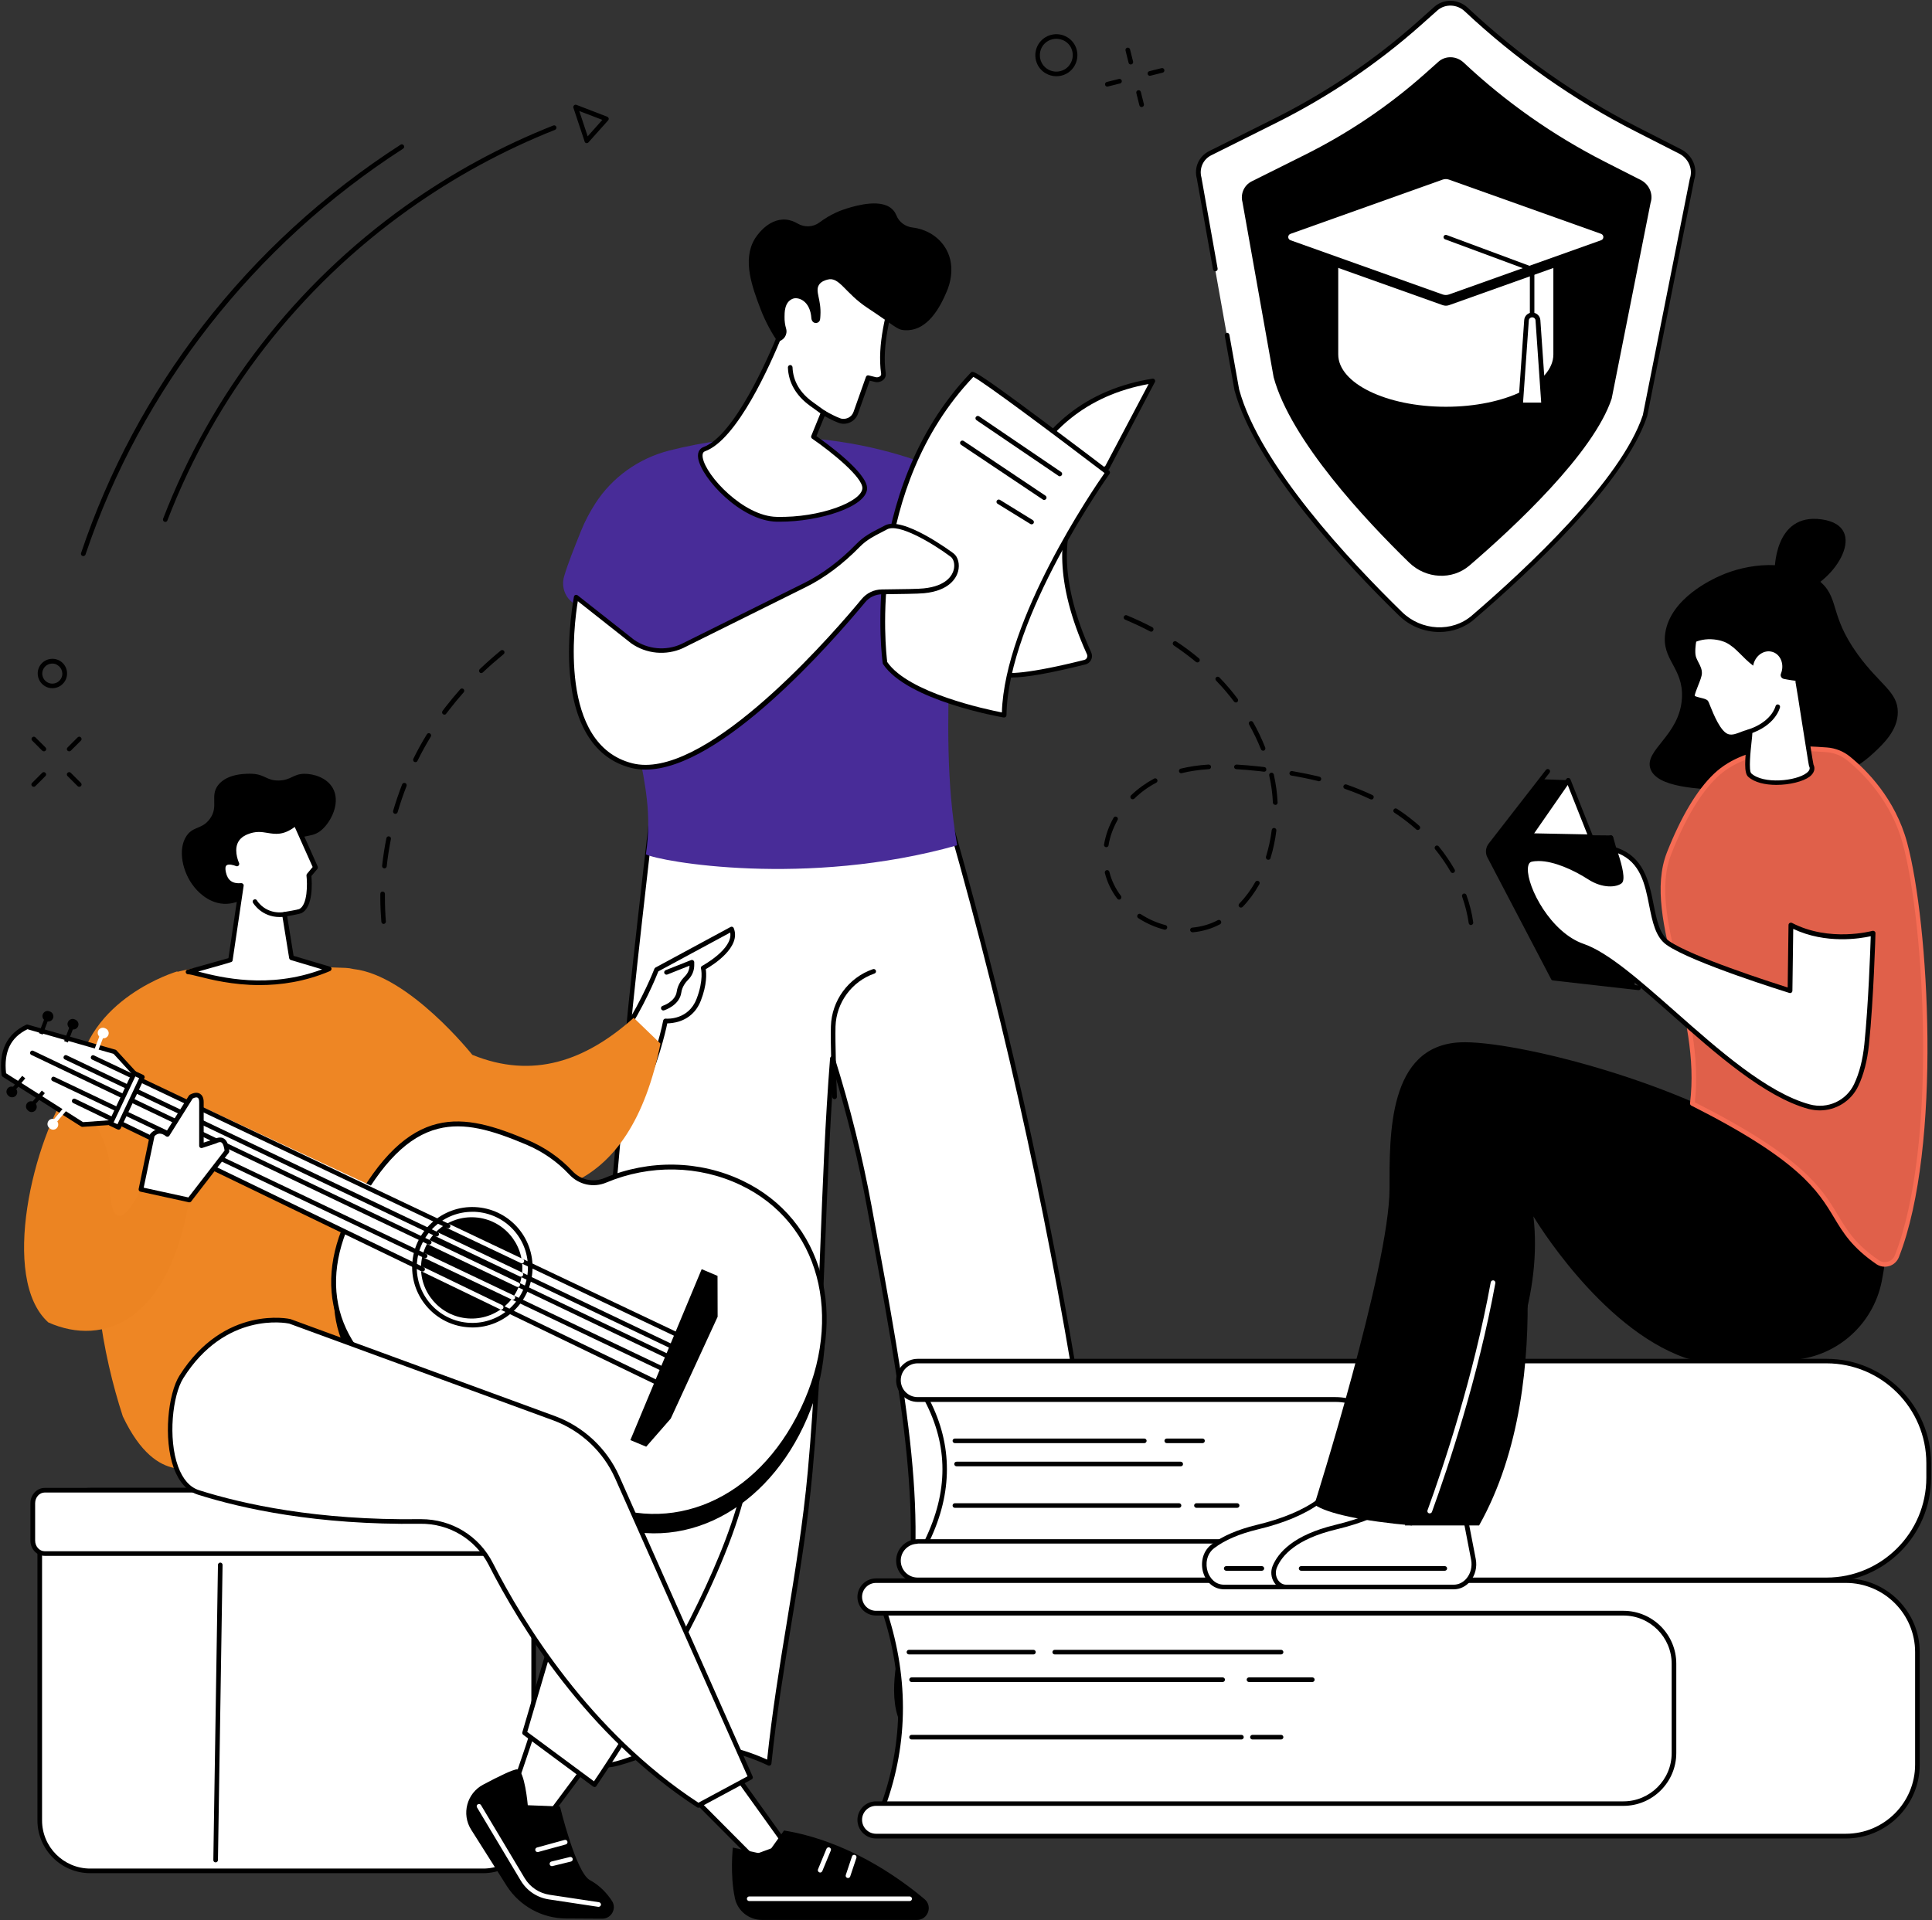 <?xml version="1.0" encoding="UTF-8"?> <svg xmlns="http://www.w3.org/2000/svg" width="1842" height="1831" viewBox="0 0 1842 1831" fill="none"><rect x="0" y="0" width="1842" height="1831" fill="#333333" stroke="none"/><g clip-path="url(#clip0_4205_869)"><path d="M620.9 781.805C611.1 868.805 602.7 940.205 597.8 993.905C577.2 1220.9 566.9 1334.5 571.6 1388.5C577.4 1454.6 589.3 1497.5 569.5 1548.8C567.2 1554.8 554.4 1586.9 554 1629.8C553.8 1651.9 553.8 1671.3 565.8 1679.8C582.5 1691.7 605.7 1670.8 645.4 1665.7C680.5 1661.2 711.3 1671.2 733.1 1681.5C742.8 1586.2 763.5 1498.5 772.2 1403.1C784 1274.5 783.3 1138.3 793.4 1009.6C812 1068.9 822.5 1118 828.5 1150.8C863.8 1342.9 883.3 1448.9 860.6 1564.4C856.3 1586.1 845.6 1633.2 869.2 1654C881 1664.4 897.5 1665 942.6 1659.7C974.9 1655.9 1017.6 1649.6 1067.8 1638.5C1050.1 1457.7 1020.5 1259.7 973.1 1048.8C949.3 943.105 923 842.705 895.1 747.805C803.4 758.405 712.8 770.805 620.9 781.805Z" fill="white"></path><path d="M577.7 1685.5C573 1685.5 568.6 1684.4 564.6 1681.5C551.4 1672.1 551.6 1651.5 551.9 1629.7C552.2 1602.4 557.7 1573.5 567.4 1548.4L567.6 1548C582.9 1508.1 578.9 1472.8 573.7 1428.2C572.3 1415.7 570.8 1402.9 569.5 1388.8C564.8 1334.6 575.1 1220.8 595.7 994.003C599.7 950.203 606 894.103 613.4 829.103C615.1 813.803 616.9 798.003 618.8 781.603C618.9 780.603 619.7 779.803 620.7 779.703C666.7 774.203 713.1 768.303 757.9 762.603C802.7 756.903 849.1 750.903 895 745.503C896.1 745.403 897.1 746.003 897.4 747.103C926.5 846.203 952.8 947.503 975.5 1048.3C1019 1241.9 1050.9 1440.4 1070.3 1638.3C1070.4 1639.4 1069.7 1640.4 1068.6 1640.7C1027 1649.9 984.8 1657 943.2 1661.9C898.8 1667.1 880.8 1667 868 1655.7C844.5 1635 853.3 1590.8 858.1 1567.1L858.7 1564.1C881.3 1449 861.9 1343.3 826.6 1151.3C818.7 1108.1 808 1064.5 795 1021.5C790.9 1077.6 788.7 1135.9 786.5 1192.3C783.8 1262.2 781 1334.5 774.7 1403.4C770.2 1453 762.3 1501.2 754.6 1547.9C747.5 1591.2 740.2 1636 735.5 1681.8C735.4 1682.5 735 1683.1 734.4 1683.5C733.8 1683.9 733 1683.9 732.4 1683.6C702.8 1669.7 673.7 1664.4 645.9 1668C629.6 1670.1 616.4 1674.8 604.7 1679C594.5 1682.4 585.6 1685.5 577.7 1685.5ZM622.9 783.703C621.1 799.503 619.4 814.703 617.7 829.403C610.3 894.403 604 950.503 600 994.003C579.4 1220.7 569.1 1334.4 573.8 1388.2C575 1402.2 576.5 1415.1 578 1427.5C583.2 1472.8 587.4 1508.5 571.7 1549.4L571.5 1549.8C562 1574.5 556.6 1602.8 556.3 1629.6C556.1 1650.2 555.9 1669.7 567.2 1677.8C576 1684.1 587.4 1680.1 603.2 1674.5C614.5 1670.5 628.6 1665.5 645.3 1663.3C673 1659.7 702 1664.7 731.4 1678C736.1 1633.1 743.2 1589.3 750.2 1546.9C757.8 1500.3 765.7 1452.1 770.2 1402.7C776.5 1333.8 779.3 1261.6 782 1191.8C784.3 1131.4 786.7 1069 791.4 1009.2C791.5 1008.1 792.3 1007.3 793.4 1007.2C794.5 1007.1 795.4 1007.7 795.8 1008.7C810.5 1055.5 822.3 1103.1 831 1150.2C866.4 1342.7 885.9 1448.7 863.1 1564.6L862.5 1567.7C857.9 1590.6 849.5 1633.1 871 1652.2C881.8 1661.7 896.5 1662.7 942.7 1657.3C983.5 1652.5 1024.9 1645.5 1065.7 1636.6C1046.4 1439.5 1014.6 1241.8 971.2 1049.1C948.7 949.103 922.6 848.403 893.7 750.003C848.4 755.403 802.7 761.203 758.5 766.903C714.2 772.503 668.4 778.303 622.9 783.703Z" fill="black"></path><path d="M795.7 1048.2C794.5 1048.2 793.5 1047.2 793.5 1046C793.5 1045.8 793.4 1044.3 793.4 1042.1C793 1030 791.7 993.302 792.2 978.702C792.9 954.102 809 932.202 832.3 924.202C833.4 923.802 834.7 924.402 835.1 925.602C835.5 926.802 834.9 928.001 833.7 928.401C812.2 935.801 797.3 956.102 796.6 978.802C796.2 993.302 797.4 1029.9 797.8 1041.9C797.9 1044.3 797.9 1045.8 797.9 1046C797.9 1047.2 796.9 1048.2 795.7 1048.2Z" fill="black"></path><path d="M1099.2 363.203L1055.6 446.103C1055.6 446.103 976.901 487.503 1038.4 623.003C1040 626.503 1038 630.503 1034.4 631.403C1014.4 636.403 958.401 649.603 952.501 641.103C945.201 630.803 917.801 392.303 1099.2 363.203Z" fill="white"></path><path d="M964.4 646.105C956.9 646.105 952.3 644.905 950.6 642.405C945.7 635.405 933.9 543.405 966.5 466.305C991.8 406.505 1036.3 371.105 1098.8 361.105C1099.6 361.005 1100.5 361.305 1100.9 362.005C1101.4 362.705 1101.5 363.605 1101.1 364.305L1057.5 447.205C1057.3 447.605 1057 447.905 1056.6 448.105C1056.4 448.205 1037.3 458.605 1025.8 485.005C1015.1 509.505 1009 553.105 1040.4 622.205C1041.4 624.405 1041.4 627.005 1040.3 629.205C1039.2 631.405 1037.3 633.005 1034.9 633.605C1001.8 641.905 978.2 646.105 964.4 646.105ZM1095.1 366.205C1036.8 376.805 995.1 410.705 971 466.905C937.4 545.205 950.9 635.005 954.2 639.905C957 643.905 982.701 642.205 1033.8 629.305C1034.9 629.005 1035.8 628.305 1036.3 627.205C1036.8 626.205 1036.8 625.005 1036.3 623.905C1004.2 553.205 1010.7 508.105 1021.8 482.805C1032.9 457.505 1050.3 446.505 1053.8 444.405L1095.1 366.205Z" fill="black"></path><path d="M912.6 806.103C891.5 685.903 919 568.303 897.9 448.103C867.2 435.403 818.5 419.603 757 417.103C710.1 415.203 669.7 421.603 638.2 429.603C609.2 437.003 583.8 454.903 567.6 480.103C562.6 487.903 557.8 496.703 554 506.203C547.3 522.903 541.4 537.403 537.8 549.803C535 559.503 538.7 570.003 547.2 575.503C568.5 589.503 592.5 615.703 612.4 623.403C588 696.503 627.6 738.803 615.8 814.703C628.9 821.603 769 846.603 912.6 806.103Z" fill="#482C98"></path><path d="M927.2 356.798C929.8 354.098 1056.1 450.498 1056.1 450.498C1056.1 450.498 958.6 586.498 957.4 681.998C957.4 681.998 866.6 666.298 843.8 632.098C843.8 632.098 820.1 468.598 927.2 356.798Z" fill="white"></path><path d="M957.3 684.202C957.2 684.202 957 684.202 956.9 684.202C953.2 683.602 864.9 668.002 841.9 633.302C841.7 633.002 841.6 632.702 841.6 632.402C841.5 632.002 835.7 590.602 843.1 536.102C850 485.702 869.8 413.502 925.6 355.302C927.5 353.302 928.6 352.202 993.9 400.902C1025.4 424.402 1057.1 448.502 1057.4 448.802C1058.3 449.502 1058.6 450.902 1057.9 451.802C1056.9 453.202 960.8 588.302 959.6 682.002C959.6 682.602 959.3 683.302 958.8 683.702C958.4 684.002 957.9 684.202 957.3 684.202ZM845.9 631.302C866.2 660.902 940.5 676.502 955.2 679.402C958 590.402 1041.8 467.202 1053.1 451.102C1006.7 415.702 938 364.302 928 359.402C826.7 466.002 844.6 621.302 845.9 631.302Z" fill="black"></path><path d="M907.901 529.295C896.201 520.495 858.101 495.095 844.601 502.995C838.601 506.495 827.401 510.595 818.501 519.695C803.601 534.995 786.801 548.295 767.801 557.695L650.401 615.995C635.001 622.895 617.101 621.195 603.401 611.495L549.601 569.095C549.601 569.095 521.501 709.395 602.601 729.895C673.201 747.695 793.701 608.595 823.401 572.595C827.801 567.295 834.201 564.195 841.101 564.195C854.301 564.095 875.501 563.795 881.101 563.195C915.601 559.895 915.701 535.195 907.901 529.295Z" fill="white"></path><path d="M615.5 733.898C610.8 733.898 606.2 733.398 601.8 732.298C567.7 723.698 547.4 692.598 543.3 642.298C540.2 604.798 547.2 569.298 547.2 568.998C547.4 568.198 547.9 567.598 548.6 567.398C549.3 567.098 550.1 567.298 550.7 567.698L604.5 610.098C617.5 619.198 634.7 620.898 649.3 614.298L766.7 555.998C784.1 547.298 801 534.698 816.8 518.398C823.8 511.198 832.1 507.098 838.1 503.998C840.1 502.998 841.9 502.098 843.3 501.298C860.2 491.298 907.1 526.198 909.1 527.698C913.5 530.998 915.3 538.298 913.4 545.098C911.9 550.498 905.8 563.298 881.1 565.698C875.6 566.298 856.2 566.498 840.9 566.698C834.7 566.798 828.8 569.498 824.9 574.298C792.6 613.198 687.1 733.898 615.5 733.898ZM550.9 573.298C547.3 595.198 532 709.998 602.9 727.898C606.9 728.898 611.1 729.398 615.5 729.398C687.1 729.398 798.7 598.898 821.5 571.298C826.3 565.498 833.4 562.098 840.9 562.098C862.4 561.898 876.6 561.598 880.7 561.098C902.7 558.898 908 548.198 909.2 543.698C910.8 537.998 909 532.898 906.5 530.998C888.6 517.598 856.2 498.598 845.6 504.898C844 505.798 842.2 506.698 840.1 507.798C834 510.898 826.4 514.698 819.9 521.298C803.7 537.898 786.4 550.898 768.5 559.798L651.1 618.098C635 625.398 616.2 623.598 601.8 613.498L550.9 573.298Z" fill="black"></path><path d="M1010.4 454.199C1010 454.199 1009.5 454.099 1009.2 453.799L931.001 400.699C930.001 399.999 929.701 398.599 930.401 397.599C931.101 396.599 932.501 396.299 933.501 396.999L1011.7 450.099C1012.7 450.799 1013 452.199 1012.3 453.199C1011.8 453.799 1011.1 454.199 1010.4 454.199Z" fill="black"></path><path d="M995.5 476.799C995.1 476.799 994.7 476.699 994.3 476.399L916.3 424.199C915.3 423.499 915 422.099 915.7 421.099C916.4 420.099 917.7 419.799 918.8 420.499L996.8 472.699C997.8 473.399 998.1 474.799 997.4 475.799C996.9 476.399 996.2 476.799 995.5 476.799Z" fill="black"></path><path d="M983.6 500.004C983.2 500.004 982.8 499.904 982.4 499.704L951.1 480.404C950.1 479.804 949.7 478.404 950.4 477.404C951 476.404 952.4 476.004 953.4 476.704L984.7 496.004C985.7 496.604 986.1 498.004 985.4 499.004C985.1 499.604 984.3 500.004 983.6 500.004Z" fill="black"></path><path d="M854.201 274.1C854.601 272.6 826.301 242.5 826.301 242.5L774.801 246.6C744.001 245.2 740.901 304.5 740.901 304.5C740.901 304.5 743.101 310.9 744.201 318.4C733.501 344.8 701.701 417.2 671.701 428.3C653.801 435 700.601 494.4 740.601 495.2C780.701 496.1 823.901 480.9 824.601 465.8C825.201 450.6 775.801 416.6 775.801 416.6L785.201 393.5C790.201 396.5 795.401 399.2 800.301 401.1C806.701 403.5 813.901 400.1 816.101 393.6L827.801 360.4L834.701 362.1C838.501 363 843.001 360.3 842.401 356.4C837.501 323.9 851.401 285.3 854.201 274.1Z" fill="white"></path><path d="M743.6 497.5C742.5 497.5 741.5 497.5 740.5 497.5C706.3 496.8 668.9 456.1 665.7 437.3C664.4 429.9 668.4 427.2 670.8 426.3C700.1 415.4 732.201 341.6 741.801 318.2C740.701 311.2 738.7 305.3 738.7 305.2C738.6 304.9 738.6 304.7 738.6 304.4C738.7 301.9 742.2 244.4 773.7 244.4C774 244.4 774.4 244.4 774.7 244.4L826.1 240.3C826.8 240.2 827.4 240.5 827.9 241C857 272 856.701 273.2 856.301 274.6C855.901 276.4 855.201 278.8 854.301 281.8C849.801 297.2 840.5 329.1 844.5 356.1C844.8 358.4 844 360.6 842.2 362.2C840.1 364.1 836.9 364.9 834.1 364.2L829.2 363L818.1 394.3C816.9 398 814.2 401 810.7 402.7C807.1 404.4 803.2 404.6 799.5 403.2C795.5 401.7 791 399.5 786.2 396.8L778.4 415.9C787.7 422.4 827.3 451.1 826.7 466C826 483.4 781.2 497.5 743.6 497.5ZM743 304.2C743.5 305.8 745.3 311.5 746.2 318.1C746.3 318.5 746.2 318.9 746.1 319.2C734 348.9 702.7 419.1 672.3 430.3C671.4 430.6 669.2 431.5 670 436.4C672.9 453.7 708.9 492.3 740.5 492.9C782 493.9 821.7 478.3 822.2 465.6C822.6 455.4 793.801 431.7 774.301 418.3C773.401 417.7 773.1 416.6 773.5 415.6L782.9 392.5C783.1 391.9 783.6 391.4 784.2 391.2C784.8 391 785.5 391.1 786 391.4C791.4 394.6 796.401 397.1 800.801 398.8C803.301 399.8 806.1 399.6 808.6 398.5C811.1 397.3 812.901 395.3 813.801 392.7L825.6 359.4C826 358.3 827.1 357.7 828.2 358L835.1 359.7C836.5 360 838.1 359.6 839.2 358.7C839.7 358.3 840.2 357.5 840.1 356.5C836 328.5 845.5 295.9 850 280.3C850.7 277.8 851.301 275.7 851.801 274.1C849.601 270.9 837 257 825.4 244.6L774.9 248.6C774.8 248.6 774.7 248.6 774.6 248.6C747.6 247.6 743.4 299.1 743 304.2Z" fill="black"></path><path d="M786.6 396.801C786.2 396.801 785.7 396.701 785.3 396.401L772.3 387.001C759 377.401 751.7 364.801 751.2 350.401C751.2 349.201 752.1 348.201 753.3 348.101C754.5 348.001 755.5 349.001 755.6 350.201C756.1 363.301 762.6 374.501 774.9 383.401L787.9 392.801C788.9 393.501 789.1 394.901 788.4 395.901C788 396.501 787.3 396.801 786.6 396.801Z" fill="black"></path><path d="M778.3 308C780.2 307.8 781.7 306.3 781.9 304.4C782 303.3 782.2 302.1 782.2 300.7C783.1 285.5 776.9 277.9 780.8 271.7C782.9 268.3 786.9 267.2 789.1 266.6C800.2 263.6 805.7 279.5 826.9 293.5C853.2 310.9 855.2 314.2 861.3 314.8C884.5 317.1 896.8 291.8 902.8 277.6C904.5 273.6 913 252.2 899.7 233.9C892.8 224.4 882 218.4 870.2 217C863.3 216.2 857.2 211.9 854.7 205.5C854 203.8 853.1 202.2 851.9 200.8C841.7 188.6 816.7 196 808 198.6C801.9 200.4 792 204.1 781.2 212.2C775.2 216.7 767 217 760.5 213.2C757.3 211.3 753.4 209.7 749 209.4C731.7 208.2 720.5 226.3 719.5 228C707.5 248.1 717.4 274.2 724.8 293.9C730.2 308.1 736.6 318.8 741.3 325.7H741.4C747.3 324.9 751.1 319.1 749.5 313.4C748.5 310.1 747.9 306.2 748 302C748.1 298.7 747.6 288.1 755.8 284.9C760.8 282.9 772.5 286.4 773.6 303.7C773.9 306.3 775.8 308.3 778.3 308Z" fill="black"></path><path d="M883.6 1470C905.3 1425.3 907.4 1380.3 883.6 1334.8L900.7 1314.3L1367.6 1329.7L1351.5 1478L899.6 1483.2L883.6 1470Z" fill="white"></path><path d="M899.5 1485.39C899 1485.39 898.5 1485.19 898.1 1484.89L882.2 1471.69C881.4 1471.09 881.2 1469.89 881.6 1468.99C904.2 1422.49 904.2 1378.89 881.6 1335.79C881.2 1334.99 881.3 1333.99 881.9 1333.39L899 1312.89C899.4 1312.39 900.1 1312.09 900.8 1312.09L1367.7 1327.49C1368.3 1327.49 1368.9 1327.79 1369.3 1328.29C1369.7 1328.79 1369.9 1329.39 1369.8 1329.99L1353.7 1478.29C1353.6 1479.39 1352.6 1480.29 1351.5 1480.29L899.5 1485.39ZM886.3 1469.39L900.3 1480.99L1349.5 1475.79L1365.1 1331.79L901.7 1316.59L886.3 1335.09C908.3 1378.09 908.3 1423.29 886.3 1469.39Z" fill="black"></path><path d="M1741.5 1298H1126.2H875C864.9 1298 856.7 1306.2 856.7 1316.3C856.7 1326.4 864.9 1334.6 875 1334.6H1273.4C1302.6 1334.6 1326.2 1358.2 1326.2 1387.4V1417.1C1326.2 1446.3 1302.6 1469.9 1273.4 1469.9H875C864.9 1469.9 856.7 1478.1 856.7 1488.2C856.7 1498.3 864.9 1506.5 875 1506.5H1741.5C1795.3 1506.5 1838.9 1462.9 1838.9 1409.1V1395.2C1838.9 1341.6 1795.3 1298 1741.5 1298Z" fill="white"></path><path d="M1741.5 1508.9H875C863.7 1508.9 854.4 1499.7 854.4 1488.3C854.4 1477 863.6 1467.8 875 1467.8H1273.4C1301.3 1467.8 1324 1445.1 1324 1417.2V1387.5C1324 1359.6 1301.3 1336.9 1273.4 1336.9H875C863.7 1336.9 854.4 1327.7 854.4 1316.3C854.4 1305 863.6 1295.8 875 1295.8H1741.5C1796.4 1295.8 1841.1 1340.5 1841.1 1395.4V1409.3C1841.1 1464.2 1796.4 1508.9 1741.5 1508.9ZM874.9 1472.2C866 1472.2 858.8 1479.4 858.8 1488.3C858.8 1497.2 866 1504.4 874.9 1504.4H1741.4C1793.9 1504.4 1836.6 1461.7 1836.6 1409.2V1395.3C1836.6 1342.8 1793.9 1300.1 1741.4 1300.1H874.9C866 1300.1 858.8 1307.3 858.8 1316.2C858.8 1325.1 866 1332.3 874.9 1332.3H1273.3C1303.6 1332.3 1328.3 1357 1328.3 1387.3V1417C1328.3 1447.3 1303.6 1472 1273.3 1472H874.9V1472.2Z" fill="black"></path><path d="M1146.5 1376.2H1112.4C1111.2 1376.2 1110.2 1375.2 1110.2 1374C1110.2 1372.8 1111.2 1371.8 1112.4 1371.8H1146.5C1147.7 1371.8 1148.7 1372.8 1148.7 1374C1148.7 1375.2 1147.7 1376.2 1146.5 1376.2Z" fill="black"></path><path d="M1091 1376.2H910.4C909.2 1376.2 908.2 1375.2 908.2 1374C908.2 1372.8 909.2 1371.8 910.4 1371.8H1091C1092.2 1371.8 1093.2 1372.8 1093.2 1374C1093.2 1375.2 1092.2 1376.2 1091 1376.2Z" fill="black"></path><path d="M1125.8 1398.3H912C910.8 1398.3 909.8 1397.3 909.8 1396.1C909.8 1394.9 910.8 1393.9 912 1393.9H1125.7C1126.9 1393.9 1127.9 1394.9 1127.9 1396.1C1128 1397.3 1127 1398.3 1125.8 1398.3Z" fill="black"></path><path d="M1179.5 1437.9H1140.7C1139.5 1437.9 1138.5 1436.9 1138.5 1435.7C1138.5 1434.5 1139.5 1433.5 1140.7 1433.5H1179.5C1180.7 1433.5 1181.7 1434.5 1181.7 1435.7C1181.7 1436.9 1180.7 1437.9 1179.5 1437.9Z" fill="black"></path><path d="M1124.1 1437.9H910.4C909.2 1437.9 908.2 1436.9 908.2 1435.7C908.2 1434.5 909.2 1433.5 910.4 1433.5H1124.1C1125.3 1433.5 1126.3 1434.5 1126.3 1435.7C1126.3 1436.9 1125.3 1437.9 1124.1 1437.9Z" fill="black"></path><path d="M840.7 1725.6H1644.5V1528.7H840.7C864.4 1595.2 865.1 1660.9 840.7 1725.6Z" fill="white"></path><path d="M1644.5 1727.79H840.7C840 1727.79 839.3 1727.39 838.9 1726.79C838.5 1726.19 838.4 1725.39 838.6 1724.79C862.4 1661.69 862.3 1595.99 838.6 1529.39C838.4 1528.69 838.5 1527.99 838.9 1527.39C839.3 1526.79 840 1526.49 840.7 1526.49H1644.5C1645.7 1526.49 1646.7 1527.49 1646.7 1528.69V1725.59C1646.8 1726.89 1645.8 1727.79 1644.5 1727.79ZM843.9 1723.39H1642.3V1530.89H843.8C866.5 1596.49 866.6 1661.19 843.9 1723.39Z" fill="black"></path><path d="M1547.8 1538.4H835.2C826.6 1538.4 819.7 1531.5 819.7 1522.9C819.7 1514.3 826.6 1507.4 835.2 1507.4H1759.9C1797.6 1507.4 1828.1 1537.9 1828.1 1575.6V1682.8C1828.1 1720.5 1797.6 1751 1759.9 1751H835.2C826.6 1751 819.7 1744.1 819.7 1735.5C819.7 1726.9 826.6 1720 835.2 1720H1547.8C1574.4 1720 1596 1698.4 1596 1671.8V1586.6C1595.9 1560 1574.4 1538.4 1547.8 1538.4Z" fill="white"></path><path d="M1759.9 1753.2H835.2C825.4 1753.2 817.5 1745.2 817.5 1735.5C817.5 1725.7 825.5 1717.8 835.2 1717.8H1547.8C1573.1 1717.8 1593.8 1697.2 1593.8 1671.8V1586.6C1593.8 1561.3 1573.2 1540.6 1547.8 1540.6H835.2C825.4 1540.6 817.5 1532.6 817.5 1522.9C817.5 1513.1 825.5 1505.2 835.2 1505.2H1759.9C1798.7 1505.2 1830.3 1536.8 1830.3 1575.6V1682.8C1830.3 1721.6 1798.7 1753.2 1759.9 1753.2ZM835.2 1722.1C827.9 1722.1 821.9 1728.1 821.9 1735.4C821.9 1742.7 827.9 1748.7 835.2 1748.7H1759.9C1796.3 1748.7 1825.9 1719.1 1825.9 1682.7V1575.5C1825.9 1539.1 1796.3 1509.5 1759.9 1509.5H835.2C827.9 1509.5 821.9 1515.5 821.9 1522.8C821.9 1530.1 827.9 1536.1 835.2 1536.1H1547.8C1575.6 1536.1 1598.2 1558.7 1598.2 1586.5V1671.7C1598.2 1699.5 1575.6 1722.1 1547.8 1722.1H835.2Z" fill="black"></path><path d="M985.3 1577.7H866.6C865.4 1577.7 864.4 1576.7 864.4 1575.5C864.4 1574.3 865.4 1573.3 866.6 1573.3H985.3C986.5 1573.3 987.5 1574.3 987.5 1575.5C987.5 1576.7 986.5 1577.7 985.3 1577.7Z" fill="black"></path><path d="M1221.4 1577.7H1005.6C1004.4 1577.7 1003.4 1576.7 1003.4 1575.5C1003.4 1574.3 1004.4 1573.3 1005.6 1573.3H1221.4C1222.6 1573.3 1223.6 1574.3 1223.6 1575.5C1223.6 1576.7 1222.6 1577.7 1221.4 1577.7Z" fill="black"></path><path d="M1165.7 1603.99H869.1C867.9 1603.99 866.9 1602.99 866.9 1601.79C866.9 1600.59 867.9 1599.59 869.1 1599.59H1165.7C1166.9 1599.59 1167.9 1600.59 1167.9 1601.79C1167.9 1602.99 1166.9 1603.99 1165.7 1603.99Z" fill="black"></path><path d="M1251.2 1603.99H1190.8C1189.6 1603.99 1188.6 1602.99 1188.6 1601.79C1188.6 1600.59 1189.6 1599.59 1190.8 1599.59H1251.2C1252.4 1599.59 1253.4 1600.59 1253.4 1601.79C1253.4 1602.99 1252.4 1603.99 1251.2 1603.99Z" fill="black"></path><path d="M1183.6 1658.8H869.1C867.9 1658.8 866.9 1657.8 866.9 1656.6C866.9 1655.4 867.9 1654.4 869.1 1654.4H1183.6C1184.8 1654.4 1185.8 1655.4 1185.8 1656.6C1185.8 1657.8 1184.8 1658.8 1183.6 1658.8Z" fill="black"></path><path d="M1221.4 1658.8H1194.1C1192.9 1658.8 1191.9 1657.8 1191.9 1656.6C1191.9 1655.4 1192.9 1654.4 1194.1 1654.4H1221.4C1222.6 1654.4 1223.6 1655.4 1223.6 1656.6C1223.6 1657.8 1222.6 1658.8 1221.4 1658.8Z" fill="black"></path><path d="M1312.4 1427.79C1294.9 1417.99 1274.1 1419.49 1257.7 1431.59C1246 1440.19 1227.6 1449.49 1198.7 1456.39C1179 1461.09 1165.6 1467.59 1156.5 1474.59C1141.1 1486.29 1148.6 1513.39 1167.2 1513.39H1319.7L1326.3 1427.79H1312.4Z" fill="white"></path><path d="M1319.6 1515.59H1167.1C1158.1 1515.59 1150.5 1509.79 1147.4 1500.39C1144.5 1491.79 1145.8 1479.89 1155.1 1472.79C1165.5 1464.79 1180 1458.59 1198.1 1454.19C1222.7 1448.29 1242.3 1440.09 1256.3 1429.79C1273.2 1417.29 1294.9 1415.79 1312.9 1425.59H1326.1C1326.7 1425.59 1327.3 1425.89 1327.7 1426.29C1328.1 1426.79 1328.3 1427.39 1328.3 1427.99L1321.7 1513.59C1321.7 1514.69 1320.7 1515.59 1319.6 1515.59ZM1288 1423.59C1277.9 1423.59 1267.7 1426.89 1258.9 1433.29C1244.4 1443.99 1224.3 1452.49 1199.1 1458.49C1181.6 1462.69 1167.7 1468.69 1157.7 1476.29C1150.1 1482.09 1149.1 1491.89 1151.5 1498.99C1153.5 1504.89 1158.6 1511.19 1167 1511.19H1317.4L1323.7 1429.99H1312.3C1311.9 1429.99 1311.5 1429.89 1311.2 1429.69C1304 1425.59 1296 1423.59 1288 1423.59Z" fill="black"></path><path d="M1203.1 1497.89H1169.1C1167.9 1497.89 1166.9 1496.89 1166.9 1495.69C1166.9 1494.49 1167.9 1493.49 1169.1 1493.49H1203.1C1204.3 1493.49 1205.3 1494.49 1205.3 1495.69C1205.3 1496.89 1204.3 1497.89 1203.1 1497.89Z" fill="black"></path><path d="M1387.2 1427.79C1369.7 1417.99 1348.9 1419.49 1332.5 1431.59C1320.8 1440.19 1302.4 1449.49 1273.5 1456.39C1235.3 1465.59 1220.8 1481.39 1215.5 1494.09C1211.8 1503.09 1217.6 1513.39 1226.4 1513.39H1386.1C1398.4 1513.39 1407.5 1500.59 1404.9 1487.09L1394.2 1431.69L1387.2 1427.79Z" fill="white"></path><path d="M1386.1 1515.59H1226.3C1221.7 1515.59 1217.6 1513.29 1214.9 1509.19C1211.8 1504.59 1211.2 1498.39 1213.4 1493.19C1218.6 1480.69 1233.1 1463.79 1272.9 1454.19C1297.5 1448.29 1317.1 1440.09 1331.1 1429.79C1348.2 1417.19 1370.1 1415.69 1388.2 1425.89L1395.2 1429.79C1395.8 1430.09 1396.2 1430.69 1396.3 1431.29L1407 1486.69C1408.5 1494.29 1406.5 1502.19 1401.8 1507.89C1397.7 1512.79 1392.1 1515.59 1386.1 1515.59ZM1362.8 1423.59C1352.7 1423.59 1342.5 1426.89 1333.7 1433.29C1319.2 1443.99 1299.1 1452.49 1273.9 1458.49C1235.9 1467.59 1222.2 1483.29 1217.4 1494.89C1215.8 1498.79 1216.2 1503.39 1218.5 1506.79C1220.4 1509.59 1223.2 1511.19 1226.2 1511.19H1386C1390.7 1511.19 1395.1 1508.99 1398.3 1505.09C1402.2 1500.39 1403.8 1493.79 1402.6 1487.49L1392.1 1433.09L1386 1429.69C1378.8 1425.59 1370.8 1423.59 1362.8 1423.59Z" fill="black"></path><path d="M1377.5 1497.89H1240.5C1239.3 1497.89 1238.3 1496.89 1238.3 1495.69C1238.3 1494.49 1239.3 1493.49 1240.5 1493.49H1377.5C1378.7 1493.49 1379.7 1494.49 1379.7 1495.69C1379.7 1496.89 1378.7 1497.89 1377.5 1497.89Z" fill="black"></path><path d="M1800.3 1179.29C1800.3 1179.29 1782.4 1156.89 1694.8 1094.79C1607.2 1032.69 1442.7 991.69 1392.2 993.99C1323.2 997.19 1324.8 1082.49 1324.8 1133.49C1324.8 1208.09 1253.2 1434.79 1253.2 1434.79C1265.1 1443.39 1299.6 1450.59 1346.1 1454.69C1346.1 1454.69 1478.8 1304.29 1462 1159.99C1462 1159.99 1524.9 1265.99 1606.5 1294.79C1620.5 1299.79 1666.5 1298.79 1706.8 1296.99C1749.8 1295.09 1785.7 1263.99 1794.1 1221.79C1796.4 1209.59 1798.6 1195.49 1800.3 1179.29Z" fill="black"></path><path d="M1442.7 1107.09C1442.7 1107.09 1489.7 1313.19 1410.2 1454.69H1339.5L1442.7 1107.09Z" fill="black"></path><path d="M1363.1 1443.19C1362.8 1443.19 1362.6 1443.19 1362.3 1443.09C1361.2 1442.69 1360.6 1441.39 1361 1440.29C1376.5 1397.69 1404.9 1312.69 1421.3 1222.79C1421.5 1221.59 1422.7 1220.79 1423.9 1220.99C1425.1 1221.19 1425.9 1222.39 1425.7 1223.59C1409.2 1313.89 1380.7 1399.09 1365.2 1441.89C1364.9 1442.59 1364 1443.19 1363.1 1443.19Z" fill="white"></path><path d="M1733.1 552.792C1754.8 569.592 1742.9 584.992 1771.3 624.192C1792.2 652.992 1809.3 659.592 1809.4 678.992C1809.5 696.392 1795.6 709.392 1786.4 717.992C1744.8 756.892 1685.6 754.892 1649.3 753.592C1619.9 752.592 1579.6 751.192 1573.5 732.992C1567.5 714.992 1601.7 701.392 1603.6 665.492C1605.1 636.592 1583.8 629.292 1587.7 603.592C1592.7 570.392 1633 552.192 1639.5 549.292C1665.3 537.492 1706.4 532.092 1733.1 552.792Z" fill="black"></path><path d="M1692 545.194C1692 545.194 1690.6 488.694 1736.9 495.294C1783.2 501.894 1749.6 554.894 1717.4 564.594C1685.3 574.294 1692 545.194 1692 545.194Z" fill="black"></path><path d="M1741.7 714.992C1749.3 715.592 1756.7 718.392 1762.6 723.292C1777.9 735.792 1805.1 762.792 1816.3 804.192C1837.2 881.392 1849.7 1092.79 1808.6 1197.89C1805.7 1205.19 1797 1208.09 1790.4 1203.89C1727.4 1160.79 1776.4 1134.59 1613.5 1052.39C1624.6 961.792 1567.3 874.592 1591.4 813.592C1600.6 790.392 1615.3 758.992 1635.6 739.492C1666.9 709.592 1719.8 713.292 1741.7 714.992Z" fill="#E0604A"></path><path d="M1797 1207.99C1794.3 1207.99 1791.6 1207.19 1789.2 1205.69C1789.2 1205.69 1789.1 1205.69 1789.1 1205.59C1765.8 1189.59 1757.4 1175.79 1748.6 1161.09C1733.1 1135.39 1715.6 1106.29 1612.5 1054.29C1611.7 1053.89 1611.2 1052.99 1611.3 1052.09C1616.6 1008.99 1606.4 967.392 1596.6 927.292C1586.3 885.092 1576.6 845.192 1589.3 812.792C1602.8 778.692 1617.8 753.492 1634 737.992C1666.3 707.092 1721.2 711.292 1741.8 712.792C1750 713.392 1757.7 716.492 1763.9 721.592C1779.4 734.192 1807 761.592 1818.3 803.592C1838.9 879.692 1851.9 1092.89 1810.5 1198.69C1808.9 1202.79 1805.6 1205.99 1801.4 1207.29C1800 1207.69 1798.5 1207.99 1797 1207.99ZM1791.6 1201.99C1794.2 1203.59 1797.3 1203.99 1800.2 1203.09C1803.1 1202.19 1805.5 1199.99 1806.6 1197.09C1847.7 1092.09 1834.7 880.392 1814.2 804.792C1803.2 763.992 1776.3 737.292 1761.2 725.092C1755.7 720.592 1748.9 717.892 1741.5 717.292C1721.4 715.792 1667.9 711.692 1637.1 741.192C1621.3 756.292 1606.6 780.992 1593.4 814.492C1581.2 845.492 1590.7 884.792 1600.9 926.292C1610.2 964.492 1620.8 1007.79 1615.9 1051.19C1718.9 1103.29 1736.7 1132.89 1752.4 1158.89C1761.3 1173.69 1769.1 1186.59 1791.6 1201.99Z" fill="#F66C54"></path><path d="M1516.2 799.294L1495.2 743.994L1470.1 743.094L1420 807.294L1418 815.294L1480.9 932.794L1558.7 941.994L1556.7 888.294L1535.9 798.894L1516.2 799.294Z" fill="black"></path><path d="M1495.2 743.992L1458.5 796.792L1516.6 798.092L1495.2 743.992Z" fill="white"></path><path d="M1516.6 800.294L1458.4 799.094C1457.6 799.094 1456.8 798.594 1456.5 797.894C1456.1 797.194 1456.2 796.294 1456.7 795.594L1493.4 742.794C1493.9 742.094 1494.7 741.794 1495.5 741.894C1496.3 741.994 1497 742.494 1497.3 743.294L1518.7 797.294C1519 797.994 1518.9 798.794 1518.5 799.394C1518 799.894 1517.3 800.294 1516.6 800.294ZM1462.7 794.694L1513.4 795.694L1494.7 748.594L1462.7 794.694Z" fill="black"></path><path d="M1539.1 812.298C1538.1 812.298 1537.3 811.698 1537 810.698L1534.2 801.098L1448.5 800.298C1447.3 800.298 1446.3 799.298 1446.3 798.098C1446.3 796.898 1447.3 795.898 1448.5 795.898L1535.9 796.698C1536.9 796.698 1537.7 797.398 1538 798.298L1541.2 809.498C1541.5 810.698 1540.9 811.898 1539.7 812.198C1539.5 812.298 1539.3 812.298 1539.1 812.298Z" fill="black"></path><path d="M1562.3 944.195C1562.2 944.195 1562.1 944.195 1562 944.195L1480.6 934.995C1479.9 934.895 1479.2 934.495 1478.9 933.795L1418.1 817.595C1415.9 813.395 1416.4 808.295 1419.3 804.495L1473.9 734.195C1474.7 733.195 1476 733.095 1477 733.795C1478 734.495 1478.1 735.895 1477.4 736.895L1422.8 807.195C1420.9 809.595 1420.7 812.895 1422.1 815.495L1482.3 930.695L1562.5 939.795C1563.7 939.895 1564.6 940.995 1564.4 942.195C1564.4 943.395 1563.4 944.195 1562.3 944.195Z" fill="black"></path><path d="M1520.9 819.998C1520.4 819.998 1519.9 819.798 1519.5 819.498C1518.5 818.698 1518.4 817.398 1519.1 816.398L1534 797.398C1534.8 796.398 1536.1 796.298 1537.1 796.998C1538.1 797.798 1538.2 799.098 1537.5 800.098L1522.6 819.098C1522.2 819.698 1521.6 819.998 1520.9 819.998Z" fill="black"></path><path d="M1785.8 889.992C1785.8 889.992 1744.4 901.592 1707.5 882.192L1706.7 944.692C1706.7 944.692 1614.3 916.092 1590.3 899.192C1566.2 882.392 1584.2 823.592 1539.2 809.992C1539.2 809.992 1548.8 837.292 1544.8 840.492C1540.8 843.692 1528.8 845.292 1515.1 836.492C1501.5 827.692 1476.6 815.692 1459.8 819.692C1443 823.692 1469.1 888.492 1509.5 902.292C1560.9 919.792 1651.5 1035.39 1724.9 1055.39C1742.9 1060.29 1761.7 1051.79 1769.7 1034.89C1774.1 1025.69 1777.9 1013.09 1779.7 996.092C1784.2 951.692 1785.8 889.992 1785.8 889.992Z" fill="white"></path><path d="M1735 1058.89C1731.4 1058.89 1727.8 1058.39 1724.2 1057.49C1682.6 1046.19 1635.4 1004.49 1593.8 967.594C1561.4 938.994 1530.9 911.894 1508.6 904.394C1474.5 892.794 1451.3 847.294 1452.2 828.094C1452.6 820.194 1456.7 818.094 1459.1 817.494C1475.6 813.594 1500.1 824.294 1516.1 834.594C1529.4 843.194 1540.3 841.094 1543.2 838.694C1544.4 836.694 1541.5 823.894 1536.9 810.694C1536.6 809.894 1536.8 808.994 1537.4 808.394C1538 807.794 1538.8 807.594 1539.6 807.794C1567.3 816.194 1572.3 840.894 1576.6 862.694C1579.5 877.194 1582.2 890.894 1591.4 897.394C1612.6 912.194 1688.7 936.694 1704.4 941.694L1705.2 882.094C1705.2 881.294 1705.6 880.594 1706.3 880.194C1707 879.794 1707.8 879.794 1708.5 880.094C1744.3 898.794 1784.8 887.794 1785.2 887.694C1785.9 887.494 1786.6 887.694 1787.2 888.094C1787.8 888.494 1788.1 889.194 1788.1 889.894C1788.1 890.494 1786.4 952.194 1781.9 996.194C1780.3 1011.49 1776.9 1024.79 1771.7 1035.69C1764.8 1050.19 1750.4 1058.89 1735 1058.89ZM1467 821.094C1464.6 821.094 1462.3 821.294 1460.2 821.794C1458.1 822.294 1456.9 824.494 1456.7 828.294C1455.9 845.894 1478.4 889.394 1510.1 900.194C1533.1 908.094 1564 935.394 1596.8 964.294C1638.1 1000.79 1684.8 1042.19 1725.5 1053.19C1742.5 1057.79 1760.2 1049.69 1767.7 1033.89C1772.7 1023.39 1776 1010.59 1777.5 995.794C1781.4 957.494 1783.2 905.494 1783.6 892.794C1773.8 894.994 1740.9 900.594 1709.7 885.794L1708.9 944.794C1708.9 945.494 1708.6 946.094 1708 946.594C1707.4 946.994 1706.7 947.094 1706 946.894C1702.2 945.694 1613 917.994 1589 901.094C1578.4 893.694 1575.5 879.094 1572.4 863.694C1568.4 843.394 1564.2 822.394 1542.7 813.694C1546.7 825.894 1550 839.194 1546.1 842.294C1541.2 846.194 1528 847.594 1513.9 838.394C1500.7 829.894 1481.7 821.094 1467 821.094Z" fill="black"></path><path d="M1613.8 664.795C1612.1 662.095 1620.2 647.595 1620.4 642.295C1620.7 636.995 1616.5 632.595 1614.8 626.995C1613.1 621.395 1615 611.495 1615 611.495C1617.4 545.195 1689.6 560.895 1689.6 560.895C1706.2 565.895 1716 584.595 1719.2 596.995C1725.4 620.995 1714 649.995 1714 649.995C1714.5 651.095 1726.3 728.795 1726.9 729.795C1734.4 744.195 1684.1 753.695 1668.2 739.095C1662.9 734.195 1669.7 698.095 1668.2 698.095C1662.3 697.895 1655 704.295 1647.5 702.295C1636.5 699.395 1628.2 671.795 1626.6 669.695C1625.9 668.695 1623.3 668.195 1620.6 667.595C1617.7 666.895 1614.7 666.195 1613.8 664.795Z" fill="white"></path><path d="M1693.6 748.495C1683 748.495 1672.7 746.195 1666.7 740.695C1662.6 736.995 1663.7 723.995 1665.5 707.495C1665.8 704.995 1666.1 702.195 1666.2 700.495C1664.6 700.795 1662.9 701.495 1661.1 702.195C1656.9 703.895 1652.1 705.695 1647.1 704.395C1637.4 701.795 1630.4 684.395 1626.7 674.995C1626 673.295 1625.3 671.395 1625 670.995C1624.6 670.695 1622.1 670.095 1620.5 669.795C1616.3 668.795 1613.3 667.995 1612 665.995C1610.5 663.695 1612 659.695 1615 652.295C1616.5 648.495 1618.2 644.195 1618.3 642.195C1618.4 639.495 1617.1 636.995 1615.6 633.995C1614.6 631.995 1613.5 629.995 1612.8 627.695C1611 621.995 1612.6 612.795 1612.9 611.295C1613.6 592.395 1620 578.095 1631.8 568.895C1654.5 551.295 1688.7 558.495 1690.2 558.795C1708.7 564.395 1718.5 585.095 1721.4 596.495C1727.3 619.195 1718 645.795 1716.3 650.295C1716.8 652.595 1718 660.195 1722.3 687.495C1725 704.995 1728.4 726.595 1729 729.095C1731 733.095 1729.6 737.295 1725.3 740.695C1719 745.295 1706.2 748.495 1693.6 748.495ZM1668 695.895C1668.1 695.895 1668.2 695.895 1668.3 695.895C1668.9 695.895 1669.6 696.195 1670 696.695C1671 697.795 1670.9 698.995 1669.9 707.995C1669.1 715.395 1667 734.995 1669.7 737.495C1681.3 748.095 1712.4 744.895 1722.5 737.095C1726.5 733.995 1725.3 731.695 1724.9 730.795C1724.6 730.195 1724.5 729.995 1717.9 688.095C1715.3 671.295 1712.3 652.295 1711.9 650.695C1711.7 650.195 1711.8 649.695 1712 649.195C1712.1 648.895 1723.1 620.495 1717.1 597.495C1714.4 586.995 1705.4 567.995 1689 562.995C1688.8 562.995 1655.4 555.995 1634.4 572.295C1623.6 580.695 1617.8 593.895 1617.2 611.495C1617.2 611.595 1617.2 611.695 1617.2 611.795C1616.7 614.395 1615.7 622.095 1616.9 626.195C1617.5 628.095 1618.5 629.995 1619.4 631.795C1621.1 634.995 1622.8 638.395 1622.6 642.295C1622.5 644.995 1620.8 649.295 1619 653.795C1617.7 657.095 1615.7 662.095 1615.8 663.595C1616.6 664.295 1619.8 664.995 1621.2 665.395C1624.6 666.195 1627.2 666.795 1628.4 668.395C1628.9 669.095 1629.4 670.195 1630.6 673.395C1633.6 680.795 1640.5 698.195 1648.1 700.195C1651.8 701.195 1655.6 699.595 1659.4 698.195C1662.4 696.995 1665.2 695.895 1668 695.895Z" fill="black"></path><path d="M1606.1 574.796C1613.4 567.396 1622.9 558.196 1651.8 554.196C1675.8 550.796 1663.7 548.796 1681.9 551.796C1687 552.596 1696.1 554.096 1705.2 560.696C1718.6 570.496 1723.5 584.196 1726.2 594.396C1731.3 614.396 1724.9 637.596 1722 646.396C1721.3 648.596 1719.2 649.896 1716.9 649.696C1710.8 649.196 1705.5 648.396 1700.7 647.396C1698.4 646.896 1697.1 644.496 1698 642.396C1698.2 641.796 1698.4 641.196 1698.6 640.596C1701 632.196 1697 623.596 1689.6 621.596C1682.2 619.496 1674.3 624.596 1671.9 632.996C1671.7 633.596 1671.6 634.196 1671.5 634.796C1660.9 626.796 1655.4 617.696 1645.6 612.796C1644.4 612.196 1639.3 609.896 1631.4 609.596C1614.4 608.996 1608.7 619.096 1600.6 617.096C1586.5 613.696 1593.1 588.096 1606.1 574.796Z" fill="black"></path><path d="M1666.5 700.298C1665.6 700.298 1664.7 699.698 1664.4 698.798C1664 697.598 1664.7 696.398 1665.8 695.998C1689 688.698 1692.6 674.098 1692.8 673.498C1693.1 672.298 1694.2 671.498 1695.4 671.798C1696.6 672.098 1697.3 673.198 1697.1 674.398C1696.9 675.098 1693 692.098 1667.2 700.198C1666.9 700.298 1666.7 700.298 1666.5 700.298Z" fill="black"></path><path d="M86 1784.1H460.7C487.3 1784.1 508.8 1762.6 508.8 1736V1469.2C508.8 1442.6 487.3 1421.1 460.7 1421.1H86C59.4 1421.1 37.9 1442.6 37.9 1469.2V1736C37.9 1762.5 59.4 1784.1 86 1784.1Z" fill="white"></path><path d="M460.7 1786.3H86C58.3 1786.3 35.7 1763.7 35.7 1736V1469.2C35.7 1441.5 58.3 1418.9 86 1418.9H460.7C488.4 1418.9 511 1441.5 511 1469.2V1736C511 1763.7 488.4 1786.3 460.7 1786.3ZM86 1423.3C60.7 1423.3 40.1 1443.9 40.1 1469.2V1736C40.1 1761.3 60.7 1781.9 86 1781.9H460.7C486 1781.9 506.6 1761.3 506.6 1736V1469.2C506.6 1443.9 486 1423.3 460.7 1423.3H86Z" fill="black"></path><path d="M46.3 1481.4H500C508.3 1481.4 515.1 1474.6 515.1 1466.3V1436.1C515.1 1427.8 508.3 1421 500 1421H46.3C38 1421 31.2 1427.8 31.2 1436.1V1466.3C31.2 1474.7 38 1481.4 46.3 1481.4Z" fill="white"></path><path d="M503.8 1483.7H42.6C35.1 1483.7 29 1477.2 29 1469.1V1433.5C29 1425.5 35.1 1418.9 42.6 1418.9H326.4C327.6 1418.9 328.6 1419.9 328.6 1421.1C328.6 1422.3 327.6 1423.3 326.4 1423.3H42.6C37.6 1423.3 33.5 1427.9 33.5 1433.5V1469.1C33.5 1474.7 37.6 1479.3 42.6 1479.3H503.8C505 1479.3 506 1480.3 506 1481.5C506 1482.7 505 1483.7 503.8 1483.7Z" fill="black"></path><path d="M205.6 1776C204.3 1776 203.4 1775 203.4 1773.8L207.8 1492.3C207.8 1491.1 208.9 1490.1 210 1490.1C211.2 1490.1 212.2 1491.1 212.2 1492.3L207.8 1773.8C207.8 1775 206.8 1776 205.6 1776Z" fill="black"></path><path d="M480.801 1726.51C485.301 1721.91 511.601 1640.41 511.601 1640.41L563.401 1677.41L506.601 1753.71L480.801 1726.51Z" fill="white"></path><path d="M506.601 1755.9C506.001 1755.9 505.401 1755.7 505.001 1755.2L479.201 1728.1C478.401 1727.2 478.401 1725.9 479.201 1725C482.401 1721.4 499.501 1670.8 509.401 1639.7C509.601 1639 510.101 1638.5 510.801 1638.3C511.501 1638.1 512.201 1638.2 512.801 1638.6L564.601 1675.6C565.101 1675.9 565.401 1676.5 565.501 1677.1C565.601 1677.7 565.401 1678.3 565.101 1678.8L508.301 1755.1C507.901 1755.6 507.301 1755.9 506.701 1756C506.601 1755.9 506.601 1755.9 506.601 1755.9ZM483.601 1726.2L506.401 1750.2L560.301 1677.8L512.801 1643.9C507.201 1661.1 489.601 1714.9 483.601 1726.2Z" fill="black"></path><path d="M574.2 1829.7L539.7 1829.5C516.9 1829.4 495.7 1817.8 483.3 1798.7L449.2 1744.8C439.8 1729.9 445.1 1710.1 460.6 1701.9C474.8 1694.3 489.7 1687 493.2 1687.3C500.3 1688 503.2 1721.5 503.2 1721.5L533.9 1722.7C533.9 1722.7 549.1 1785.8 562.4 1792.9C572.1 1798.1 578.9 1805.8 583.5 1812.8C588.2 1820 582.9 1829.7 574.2 1829.7Z" fill="black"></path><path d="M570.7 1818.4C570.6 1818.4 570.5 1818.4 570.4 1818.4L523.3 1811.3C512 1809.6 502.2 1803 496.4 1793.2L454.8 1723.6C454.2 1722.6 454.5 1721.2 455.6 1720.6C456.7 1720 458 1720.3 458.6 1721.4L500.2 1791C505.4 1799.6 514 1805.4 524 1806.9L571.1 1814C572.3 1814.2 573.1 1815.3 573 1816.5C572.7 1817.6 571.8 1818.4 570.7 1818.4Z" fill="white"></path><path d="M512.5 1766.1C511.5 1766.1 510.6 1765.5 510.4 1764.5C510.1 1763.3 510.8 1762.1 512 1761.8L538.3 1754.6C539.5 1754.3 540.7 1755 541 1756.2C541.3 1757.4 540.6 1758.6 539.4 1758.9L513.1 1766.1C512.9 1766.1 512.7 1766.1 512.5 1766.1Z" fill="white"></path><path d="M526.201 1779.6C525.201 1779.6 524.301 1778.9 524.101 1777.9C523.801 1776.7 524.501 1775.5 525.701 1775.2L543.301 1770.9C544.501 1770.6 545.701 1771.3 546.001 1772.5C546.301 1773.7 545.601 1774.9 544.401 1775.2L526.801 1779.5C526.501 1779.6 526.401 1779.6 526.201 1779.6Z" fill="white"></path><path d="M339.2 1288.1C339.2 1288.1 614.1 1256.1 695.8 1326.9C777.5 1397.7 566.8 1701.9 566.8 1701.9L500.1 1652.5L563.3 1437.4L309.2 1365.2L339.2 1288.1Z" fill="white"></path><path d="M566.8 1704.1C566.3 1704.1 565.9 1703.9 565.5 1703.7L498.8 1654.3C498.1 1653.7 497.7 1652.8 498 1651.9L560.6 1439L308.6 1367.4C308 1367.2 307.5 1366.8 307.2 1366.3C306.9 1365.7 306.9 1365.1 307.1 1364.5L337 1287.4C337.3 1286.6 338 1286.1 338.8 1286C350.1 1284.7 615.6 1254.7 697.1 1325.3C731.9 1355.4 720.6 1428.3 663.8 1542C621.7 1626.1 569 1702.5 568.5 1703.3C568.2 1703.8 567.6 1704.1 567 1704.2C567 1704.1 566.9 1704.1 566.8 1704.1ZM502.7 1651.6L566.3 1698.7C583.8 1673 770.4 1394.3 694.4 1328.5C617.2 1261.7 361.6 1287.9 340.8 1290.1L312.2 1363.7L564 1435.2C564.6 1435.4 565 1435.7 565.3 1436.3C565.6 1436.8 565.7 1437.4 565.5 1438L502.7 1651.6Z" fill="black"></path><path d="M697.5 886L625.9 924.7C625.9 924.7 582 1039.2 519.2 1046.1C456.4 1053 394.2 966.1 394.2 966.1L352.5 1055.3C352.5 1055.3 413.7 1150 510.9 1134.7C608 1119.4 634.5 973.5 634.5 973.5C634.5 973.6 657.5 975.8 666.2 953.3C673.6 934.2 670.5 923 670.5 923C670.5 923 704.9 904.6 697.5 886Z" fill="white"></path><path d="M489.9 1138.6C404.7 1138.6 351.1 1057.4 350.6 1056.5C350.2 1055.9 350.1 1055.1 350.5 1054.4L392.2 965.2C392.5 964.5 393.2 964 394 963.9C394.8 963.8 395.5 964.2 396 964.8C396.6 965.7 458.2 1050.6 519 1043.9C579.8 1037.2 623.5 925.1 623.9 923.9C624.1 923.4 624.4 923 624.9 922.7L696.5 884C697.1 883.7 697.7 883.6 698.3 883.9C698.9 884.1 699.4 884.6 699.6 885.2C706.8 903.3 679.7 920.3 672.9 924.2C673.5 928.2 674.2 938.7 668.2 954.2C661.9 970.4 648.6 974.5 641.1 975.5C639 975.8 637.4 975.9 636.2 975.9C634.5 984 627.2 1016.2 611 1049.4C586.1 1100.3 551.6 1130.6 511.1 1136.9C503.9 1138 496.8 1138.6 489.9 1138.6ZM355 1055.1C361.9 1065.1 421.3 1146.6 510.5 1132.6C605 1117.8 632 974.7 632.3 973.2C632.5 972.3 633.2 971.6 634.1 971.4C634.4 971.4 634.6 971.4 634.9 971.4C636 971.5 656.3 972.8 664.1 952.6C671.1 934.5 668.4 923.7 668.3 923.6C668 922.6 668.5 921.6 669.4 921.1C669.7 920.9 699 905.1 696.2 889.3L627.7 926.3C623.4 937.2 580.9 1041.6 519.4 1048.3C462 1054.6 406.4 986 394.6 970.4L355 1055.1Z" fill="black"></path><path d="M632.402 963.596C631.502 963.596 630.6 962.996 630.3 961.996C629.9 960.796 630.6 959.596 631.8 959.196C631.9 959.196 643.801 955.296 645.201 945.696C646.101 939.096 650.001 933.996 653.001 930.996C655.701 928.296 657.302 924.696 657.402 920.896L636.3 929.296C635.2 929.796 633.902 929.196 633.402 928.096C632.902 926.996 633.5 925.696 634.6 925.196L658.8 915.596C659.5 915.296 660.302 915.396 660.902 915.796C661.502 916.196 661.902 916.896 661.902 917.596V920.396C661.902 925.596 659.901 930.496 656.201 934.196C653.601 936.796 650.4 940.996 649.6 946.396C647.9 958.796 633.7 963.296 633.1 963.496C632.8 963.496 632.602 963.596 632.402 963.596Z" fill="black"></path><path d="M64.801 1116.1C64.801 1116.1 70.301 1063.6 73.801 1028.9C81.601 951.803 169.1 926.303 169.1 926.303L169.2 926.803C169.6 926.703 170.1 926.503 170.5 926.403C202 919.003 215.1 918.903 329.6 923.003C332.1 923.103 334.6 923.503 337.1 924.103C390.1 930.103 450.3 1005.9 450.3 1005.9C507.9 1029.4 558.201 1011.8 604.201 970.603L629.701 995.203C601.201 1137.8 513.5 1171.2 374.4 1109.5C375 1153.9 384.9 1203.8 415.8 1248.3C426 1262.9 439.8 1278.9 458.8 1294.3C448.1 1302.9 399 1298 376.701 1304.6C339.8 1315.6 345.901 1307.5 316.201 1308.4C237.501 1310.7 216.5 1410.8 165.6 1399.8C152 1396.9 134 1386.3 117.1 1350.7C107.5 1321.2 99.001 1286.6 94.301 1247.5C88.501 1199.4 89.601 1155.1 94.401 1115.7L64.801 1116.1Z" fill="#EE8624"></path><path d="M181.4 1137.2C163.4 1261.1 98.3 1284.4 46.1 1261.1C-0.3 1219.5 31.3 1087 68.8 1033.1C72.5 1045.3 106 1085.1 104.7 1116C102.9 1159.8 112.3 1178.4 134.3 1134.3L181.4 1137.2Z" fill="#EC8422"></path><path d="M502.7 1105.7C519.1 1112.6 533.2 1122.7 544.7 1134.9C553.1 1143.9 566.1 1146.9 577.7 1142C618.5 1124.9 665.4 1124.4 707.5 1144.4C788 1182.8 805.8 1276.7 765.9 1360.5C726 1444.3 643.4 1486.3 562.9 1447.9C530.7 1432.5 506.1 1407.4 490.7 1377.5C484.2 1364.9 471.1 1357.6 457 1358.8C435.9 1360.5 414.3 1356.9 394 1347.3C329.7 1316.7 294.1 1250.5 337.4 1170.3C391.9 1069.6 441.3 1079.9 502.7 1105.7Z" fill="black"></path><path d="M502.2 1089.3C518.6 1096.2 532.7 1106.3 544.2 1118.5C552.6 1127.5 565.6 1130.5 577.2 1125.6C618 1108.5 664.9 1108 707 1128C787.5 1166.4 805.3 1260.3 765.4 1344.1C725.5 1427.9 642.9 1469.9 562.4 1431.5C530.2 1416.1 505.6 1391 490.2 1361.1C483.7 1348.5 470.6 1341.2 456.5 1342.4C435.4 1344.1 413.8 1340.5 393.5 1330.9C329.2 1300.3 293.6 1234.1 336.9 1153.9C391.4 1053.2 440.8 1063.5 502.2 1089.3Z" fill="white"></path><path d="M623.4 1448.1C602.7 1448.1 581.8 1443.2 561.4 1433.5C529.7 1418.4 504.4 1393.7 488.2 1362.1C482.2 1350.4 469.8 1343.5 456.7 1344.6C434.7 1346.4 412.5 1342.3 392.6 1332.8C356.9 1315.8 331.6 1288.8 321.1 1256.8C310.7 1224.8 315.5 1188.9 335 1152.7C390.5 1049.9 441.8 1061.4 503 1087.1C519.3 1094 533.7 1103.9 545.8 1116.8C553.7 1125.3 565.7 1127.9 576.3 1123.4C619 1105.5 667 1106.4 707.9 1125.9C785.2 1162.8 810.2 1254.9 767.3 1344.9C747.3 1386.8 716.3 1419 679.9 1435.5C661.5 1444 642.5 1448.1 623.4 1448.1ZM459.3 1340.1C473.1 1340.1 485.7 1347.7 492.1 1360.2C507.8 1390.9 532.4 1414.9 563.3 1429.6C639.5 1465.9 721.8 1430.4 763.4 1343.2C805.2 1255.5 781.1 1165.8 706.1 1130.1C666.3 1111.1 619.6 1110.3 578.1 1127.7C565.8 1132.9 551.9 1129.9 542.7 1120C531.1 1107.6 517.2 1098 501.5 1091.4C468.3 1077.4 442.7 1070.1 417.7 1076.4C389.2 1083.6 364.2 1108.6 339.1 1155C320.2 1190.1 315.5 1224.8 325.5 1255.6C335.6 1286.4 360.1 1312.5 394.7 1328.9C413.9 1338 435.3 1342 456.5 1340.2C457.3 1340.1 458.3 1340.1 459.3 1340.1Z" fill="black"></path><path d="M428.545 1219.78L449.304 1175.29L114.916 1019.28L94.157 1063.77L428.545 1219.78Z" fill="white"></path><path d="M132.3 1028L109.4 1003L25.9 979.102C7.2 987.802 1.1 1003.7 3.7 1024.8L78.6 1072.3L111.5 1070L132.3 1028Z" fill="white"></path><path d="M78.6 1074.6C78.2 1074.6 77.8 1074.5 77.4 1074.3L2.5 1026.8C1.9 1026.4 1.6 1025.9 1.5 1025.2C-1.3 1001.9 6.6 985.801 25 977.201C25.5 977.001 26 976.901 26.5 977.101L110 1001C110.4 1001.1 110.7 1001.3 111 1001.6L133.9 1026.6C134.5 1027.3 134.7 1028.3 134.2 1029.1L113.4 1071.1C113.1 1071.8 112.4 1072.3 111.6 1072.3L78.7 1074.6H78.6ZM5.8 1023.5L79.2 1070.1L110.1 1067.9L129.7 1028.4L108.3 1005L26.2 981.501C10.2 989.201 3.5 1003 5.8 1023.5Z" fill="black"></path><path d="M15.3 1044.7C17 1042.6 16.8 1039.5 14.7 1037.8L14.2 1037.3C12.1 1035.6 9 1035.8 7.3 1037.9C5.6 1040 5.8 1043.1 7.9 1044.8L8.4 1045.3C10.5 1047 13.5 1046.7 15.3 1044.7Z" fill="black"></path><path d="M9.791 1039.44L12.696 1041.89L24.107 1028.36L21.202 1025.91L9.791 1039.44Z" fill="black"></path><path d="M33.901 1058.7C35.601 1056.6 35.401 1053.5 33.301 1051.8L32.801 1051.3C30.701 1049.6 27.601 1049.8 25.901 1051.9C24.201 1054 24.401 1057.1 26.501 1058.8L27.001 1059.3C29.101 1061.1 32.201 1060.8 33.901 1058.7Z" fill="black"></path><path d="M28.45 1053.53L31.355 1055.98L42.767 1042.45L39.861 1040L28.45 1053.53Z" fill="black"></path><path d="M54.401 1075.5C56.101 1073.4 55.901 1070.3 53.801 1068.6L53.301 1068.1C51.201 1066.4 48.101 1066.6 46.401 1068.7C44.701 1070.8 44.901 1073.9 47.001 1075.6L47.501 1076.1C49.601 1077.9 52.701 1077.6 54.401 1075.5Z" fill="white"></path><path d="M48.862 1070.36L51.767 1072.8L63.177 1059.27L60.272 1056.82L48.862 1070.36Z" fill="white"></path><path d="M50.6 971.001C49.6 973.501 46.8 974.801 44.3 973.801L43.6 973.501C41.1 972.501 39.8 969.701 40.8 967.201C41.8 964.701 44.6 963.401 47.1 964.401L47.8 964.701C50.3 965.601 51.5 968.501 50.6 971.001Z" fill="black"></path><path d="M43.401 968.703L46.901 970.103L40.701 986.603L37.101 985.203L43.401 968.703Z" fill="black"></path><path d="M74.501 978.602C73.501 981.102 70.701 982.402 68.201 981.402L67.501 981.102C65.001 980.102 63.701 977.302 64.701 974.802C65.701 972.302 68.501 971.002 71.001 972.002L71.701 972.302C74.201 973.302 75.501 976.102 74.501 978.602Z" fill="black"></path><path d="M61.144 992.805L64.696 994.154L70.98 977.607L67.427 976.258L61.144 992.805Z" fill="black"></path><path d="M103.3 987.001C102.3 989.501 99.501 990.801 97.001 989.801L96.3 989.501C93.8 988.501 92.501 985.701 93.501 983.201C94.501 980.701 97.3 979.401 99.8 980.401L100.5 980.701C103 981.701 104.3 984.501 103.3 987.001Z" fill="white"></path><path d="M89.859 1001.18L93.412 1002.53L99.695 985.982L96.143 984.633L89.859 1001.18Z" fill="white"></path><path d="M450.4 1265.9C449.5 1265.9 448.7 1265.9 447.8 1265.8C416.2 1264.4 391.6 1237.5 393 1205.9C393.7 1190.6 400.3 1176.5 411.6 1166.1C422.9 1155.8 437.6 1150.4 452.9 1151.1C468.2 1151.8 482.3 1158.4 492.7 1169.7C503 1181 508.4 1195.7 507.7 1211C506.3 1241.8 480.8 1265.9 450.4 1265.9ZM450.3 1155.6C437 1155.6 424.5 1160.5 414.6 1169.5C404.2 1179 398.1 1192.1 397.4 1206.2C396.1 1235.4 418.8 1260.2 448 1261.5C477.2 1262.8 502 1240.1 503.3 1210.9C503.9 1196.8 499 1183.2 489.5 1172.8C480 1162.4 466.9 1156.3 452.8 1155.6C451.9 1155.6 451.1 1155.6 450.3 1155.6Z" fill="black"></path><path d="M497.87 1212.59C499.799 1185.98 479.795 1162.85 453.189 1160.92C426.583 1158.99 403.451 1178.99 401.521 1205.6C399.592 1232.21 419.596 1255.34 446.202 1257.27C472.808 1259.2 495.941 1239.19 497.87 1212.59Z" fill="black"></path><path d="M650.7 1277.4C650.4 1277.4 650.1 1277.3 649.8 1277.2L496.6 1204.5C495.5 1204 495 1202.7 495.6 1201.6C496.1 1200.5 497.4 1200 498.5 1200.6L651.7 1273.3C652.8 1273.8 653.3 1275.1 652.7 1276.2C652.3 1277 651.5 1277.4 650.7 1277.4Z" fill="black"></path><path d="M497.5 1204.7C497.2 1204.7 496.9 1204.6 496.6 1204.5L426.3 1171.1C425.2 1170.6 424.7 1169.3 425.3 1168.2C425.8 1167.1 427.1 1166.6 428.2 1167.2L498.5 1200.6C499.6 1201.1 500.1 1202.4 499.5 1203.5C499.1 1204.3 498.3 1204.7 497.5 1204.7Z" fill="white"></path><path d="M427.2 1171.3C426.9 1171.3 426.6 1171.2 426.3 1171.1L87.8 1010.4C86.7 1009.9 86.2 1008.6 86.8 1007.5C87.3 1006.4 88.6 1005.9 89.7 1006.5L428.2 1167.2C429.3 1167.7 429.8 1169 429.2 1170.1C428.8 1170.9 428 1171.3 427.2 1171.3Z" fill="black"></path><path d="M650.1 1290.7C649.8 1290.7 649.5 1290.6 649.1 1290.5L495.7 1217.3C494.6 1216.8 494.1 1215.5 494.7 1214.4C495.2 1213.3 496.5 1212.8 497.6 1213.4L651 1286.6C652.1 1287.1 652.6 1288.4 652 1289.5C651.7 1290.2 650.9 1290.7 650.1 1290.7Z" fill="black"></path><path d="M496.7 1217.5C496.4 1217.5 496.1 1217.4 495.7 1217.3L415.4 1179C414.3 1178.5 413.8 1177.2 414.4 1176.1C415 1175 416.2 1174.5 417.3 1175.1L497.6 1213.4C498.7 1213.9 499.2 1215.2 498.6 1216.3C498.3 1217 497.5 1217.5 496.7 1217.5Z" fill="white"></path><path d="M416.4 1179.2C416.1 1179.2 415.8 1179.1 415.4 1179L61.8 1010.3C60.7 1009.8 60.2 1008.5 60.8 1007.4C61.4 1006.3 62.6 1005.8 63.7 1006.4L417.3 1175C418.4 1175.5 418.9 1176.8 418.3 1177.9C418 1178.7 417.2 1179.2 416.4 1179.2Z" fill="black"></path><path d="M645.9 1299.9C645.6 1299.9 645.3 1299.8 644.9 1299.7L492.7 1227C491.6 1226.5 491.1 1225.2 491.7 1224.1C492.2 1223 493.5 1222.5 494.6 1223.1L646.8 1295.8C647.9 1296.3 648.4 1297.6 647.8 1298.7C647.5 1299.5 646.7 1299.9 645.9 1299.9Z" fill="black"></path><path d="M493.7 1227.3C493.4 1227.3 493.1 1227.2 492.7 1227.1L408.2 1186.7C407.1 1186.2 406.6 1184.9 407.2 1183.8C407.7 1182.7 409 1182.2 410.1 1182.8L494.6 1223.2C495.7 1223.7 496.2 1225 495.6 1226.1C495.3 1226.8 494.5 1227.3 493.7 1227.3Z" fill="white"></path><path d="M409.2 1186.9C408.9 1186.9 408.6 1186.8 408.2 1186.7L29.9 1006C28.8 1005.5 28.3 1004.2 28.9 1003.1C29.4 1002 30.7 1001.5 31.8 1002.1L410.2 1182.8C411.3 1183.3 411.8 1184.6 411.2 1185.7C410.8 1186.4 410 1186.9 409.2 1186.9Z" fill="black"></path><path d="M643.4 1313.1C643.1 1313.1 642.8 1313 642.5 1312.9L488 1239.3C486.9 1238.8 486.4 1237.5 487 1236.4C487.5 1235.3 488.8 1234.8 489.9 1235.4L644.4 1309C645.5 1309.5 646 1310.8 645.4 1311.9C645 1312.6 644.2 1313.1 643.4 1313.1Z" fill="black"></path><path d="M488.9 1239.5C488.6 1239.5 488.3 1239.4 488 1239.3L404.5 1199.6C403.4 1199.1 402.9 1197.8 403.5 1196.7C404 1195.6 405.3 1195.1 406.4 1195.7L489.9 1235.4C491 1235.9 491.5 1237.2 490.9 1238.3C490.5 1239 489.7 1239.5 488.9 1239.5Z" fill="white"></path><path d="M405.4 1199.8C405.1 1199.8 404.8 1199.7 404.4 1199.6L50.1 1030.9C49 1030.4 48.5 1029.1 49.1 1028C49.6 1026.9 50.9 1026.4 52 1027L406.3 1195.7C407.4 1196.2 407.9 1197.5 407.3 1198.6C407 1199.3 406.2 1199.8 405.4 1199.8Z" fill="black"></path><path d="M633.4 1324C633.1 1324 632.7 1323.9 632.4 1323.8L476.7 1248.6C475.6 1248.1 475.1 1246.7 475.7 1245.6C476.2 1244.5 477.6 1244 478.7 1244.6L634.4 1319.8C635.5 1320.3 636 1321.7 635.4 1322.8C635.1 1323.6 634.3 1324 633.4 1324Z" fill="black"></path><path d="M477.8 1248.8C477.5 1248.8 477.1 1248.7 476.8 1248.6L401.9 1212.4C400.8 1211.9 400.3 1210.5 400.9 1209.4C401.4 1208.3 402.8 1207.8 403.9 1208.4L478.8 1244.6C479.9 1245.1 480.4 1246.5 479.8 1247.6C479.4 1248.4 478.6 1248.8 477.8 1248.8Z" fill="white"></path><path d="M402.9 1212.6C402.6 1212.6 402.2 1212.5 401.9 1212.4L69.8 1051.9C68.7 1051.4 68.2 1050 68.8 1048.9C69.3 1047.8 70.7 1047.3 71.8 1047.9L403.9 1208.4C405 1208.9 405.5 1210.3 404.9 1211.4C404.5 1212.1 403.7 1212.6 402.9 1212.6Z" fill="black"></path><path d="M601 1373.3L616.1 1379.6L639.5 1352.8L684.2 1255.7L684.1 1216.7L669 1210.3L601 1373.3Z" fill="black"></path><path d="M105.301 1071.5L112.986 1075.12L135.575 1027.29L127.889 1023.66L105.301 1071.5Z" fill="white"></path><path d="M113.1 1077.3C112.8 1077.3 112.5 1077.2 112.2 1077.1L104.5 1073.5C104 1073.2 103.6 1072.8 103.4 1072.2C103.2 1071.6 103.2 1071 103.5 1070.5L126.1 1022.6C126.6 1021.5 127.9 1021 129 1021.5L136.7 1025.1C137.2 1025.4 137.6 1025.8 137.8 1026.4C138 1027 138 1027.6 137.7 1028.1L115.1 1076C114.7 1076.8 113.9 1077.3 113.1 1077.3ZM108.3 1070.4L112 1072.1L132.7 1028.2L129 1026.5L108.3 1070.4Z" fill="black"></path><path d="M180.5 1144.4L216.401 1097.9C215.401 1090.4 213.301 1084.1 205.201 1088.4L192.1 1092.7V1051.1C192.1 1044.1 187.6 1043 182.1 1046.1L159.6 1082C154.5 1078.1 149.701 1077.6 145.201 1082.6L134.5 1134.3L180.5 1144.4Z" fill="white"></path><path d="M180.5 1146.6C180.3 1146.6 180.2 1146.6 180 1146.5L133.9 1136.4C132.7 1136.1 132 1135 132.2 1133.8L142.9 1082.1C143 1081.7 143.2 1081.4 143.4 1081.1C146.6 1077.6 151.7 1074.6 158.8 1078.8L180.1 1044.8C180.3 1044.5 180.6 1044.2 180.9 1044C184.7 1041.9 188.1 1041.5 190.6 1043C192.2 1044 194.2 1046.1 194.2 1051V1089.6L204.3 1086.3C207.7 1084.6 210.6 1084.3 213 1085.5C216.8 1087.5 218 1092.7 218.6 1097.6C218.7 1098.2 218.5 1098.8 218.2 1099.2L182.3 1145.7C181.8 1146.3 181.1 1146.6 180.5 1146.6ZM137 1132.6L179.6 1141.9L214.1 1097.2C213.8 1094.8 212.9 1090.4 211 1089.4C209.7 1088.7 207.7 1089.5 206.2 1090.3C206.1 1090.4 206 1090.4 205.9 1090.4L192.8 1094.7C192.1 1094.9 191.4 1094.8 190.8 1094.4C190.2 1094 189.9 1093.3 189.9 1092.6V1051C189.9 1048.8 189.4 1047.4 188.5 1046.8C187.5 1046.2 185.7 1046.5 183.7 1047.6L161.5 1083C161.2 1083.5 160.6 1083.9 160 1084C159.4 1084.1 158.8 1084 158.3 1083.6C153.9 1080.2 150.5 1080.2 147.3 1083.5L137 1132.6Z" fill="black"></path><path d="M232.2 857.398C224 861.498 217.8 862.098 213.3 861.898C197.2 860.998 186.8 847.998 184.8 845.398C174.1 831.998 169 809.898 178 796.898C184.5 787.598 192.7 791.097 200.2 780.697C208.7 768.897 200 759.197 207.9 748.797C217 736.897 236.9 737.798 240.5 737.898C252.8 738.498 254.3 744.597 265.9 744.297C277.8 743.997 279.4 737.998 290.3 737.898C299 737.898 311.6 741.496 317.3 751.596C324.4 764.196 317.1 780.797 308.7 789.497C298.6 799.997 291.4 794.398 277.3 802.898C252.6 817.798 258.5 844.198 232.2 857.398Z" fill="black"></path><path d="M277.9 913.397L271.2 871.997C272.7 871.797 284.9 869.697 286.3 868.997C297.6 863.297 294.5 834.897 294.5 834.897L300.8 827.397L282 785.297C262 801.997 254.9 785.597 235.1 793.797C215.3 801.997 226.1 823.997 226.1 823.997C226.1 823.997 209.9 816.897 213.4 832.497C216 844.297 224.6 844.997 230.3 844.597L219.8 915.597C219.8 915.597 185.9 925.197 179.3 926.997C187.8 926.597 246.9 952.297 313.8 924.197L277.9 913.397Z" fill="white"></path><path d="M247.5 939.4C221.8 939.4 200.9 934.1 189 931.1C184.5 930 180.7 929 179.4 929.1C178.2 929.1 177.3 928.3 177.1 927.2C176.9 926.1 177.6 925 178.7 924.7C184.4 923.2 211.4 915.5 217.8 913.7L227.7 846.801C216.7 846.601 212.7 839.3 211.2 832.9C210 827.7 210.8 823.901 213.4 821.801C215.9 819.701 219.6 819.8 222.5 820.4C221.2 816.1 220 809.4 222.4 803.2C224.4 798 228.4 794.1 234.4 791.6C243.5 787.8 250.2 788.9 256.2 789.9C263.7 791.1 270.1 792.2 280.7 783.4C281.2 783 281.9 782.8 282.6 782.9C283.3 783.1 283.8 783.5 284.1 784.2L302.9 826.301C303.2 827.101 303.1 828 302.6 828.6L296.9 835.4C297.4 841.1 298.9 865.101 287.4 870.801C285.9 871.501 277.9 873 273.8 873.7L279.9 911.5L314.5 921.801C315.4 922.101 316 922.901 316.1 923.801C316.1 924.701 315.6 925.6 314.7 926C290.7 936.2 267.6 939.4 247.5 939.4ZM188.9 926.5C189.3 926.6 189.7 926.701 190.1 926.801C210.1 931.901 256 943.5 307.1 924.4L277.3 915.5C276.5 915.3 275.9 914.6 275.7 913.7L269 872.301C268.9 871.701 269.1 871.1 269.4 870.6C269.8 870.1 270.3 869.8 270.9 869.7C272.5 869.5 283.9 867.5 285.3 866.9C293.4 862.9 293.1 842.5 292.2 835C292.1 834.4 292.3 833.801 292.7 833.301L298.1 826.801L281 788.6C270.1 796.7 262.5 795.501 255.2 794.301C249.3 793.301 243.8 792.4 235.8 795.7C231 797.7 227.8 800.7 226.3 804.7C223.2 812.9 227.9 822.8 227.9 822.9C228.3 823.7 228.1 824.7 227.5 825.4C226.9 826.1 225.9 826.3 225 825.9C222.9 825 217.9 823.6 216 825.2C214.8 826.2 214.6 828.5 215.4 831.9C217.1 839.6 221.7 842.9 229.9 842.2C230.6 842.1 231.2 842.4 231.7 842.9C232.2 843.4 232.4 844.1 232.3 844.7L221.8 915.7C221.7 916.6 221.1 917.3 220.2 917.5C220.1 917.7 201.1 923.1 188.9 926.5Z" fill="black"></path><path d="M266.6 874.498C249.4 874.498 241.6 861.498 241.2 860.898C240.6 859.798 240.9 858.498 242 857.898C243.1 857.298 244.4 857.598 245 858.698C245.3 859.298 253.3 872.198 270.9 869.798C272.1 869.598 273.2 870.498 273.4 871.698C273.6 872.898 272.7 873.998 271.5 874.198C269.9 874.398 268.2 874.498 266.6 874.498Z" fill="black"></path><path d="M657.6 1710.99L717.7 1771.39L749.6 1759.69L694.2 1682.39L657.6 1710.99Z" fill="white"></path><path d="M717.7 1773.59C717.1 1773.59 716.6 1773.39 716.1 1772.89L656 1712.49C655.6 1712.09 655.3 1711.39 655.4 1710.79C655.4 1710.19 655.7 1709.59 656.2 1709.19L692.8 1680.59C693.3 1680.19 693.9 1680.09 694.5 1680.19C695.1 1680.29 695.6 1680.59 696 1681.09L751.4 1758.39C751.8 1758.99 751.9 1759.69 751.7 1760.29C751.5 1760.99 751 1761.49 750.3 1761.69L718.4 1773.39C718.2 1773.59 718 1773.59 717.7 1773.59ZM660.9 1711.19L718.3 1768.89L746.1 1758.69L693.7 1685.59L660.9 1711.19Z" fill="black"></path><path d="M698.7 1761.89C698.7 1761.89 695.8 1787.59 700.7 1810.29C703.3 1822.39 714.2 1830.89 726.6 1830.89H874.2C884.8 1830.89 889.5 1817.69 881.4 1810.99C855.2 1788.99 806.9 1755.39 747.5 1745.59L730.9 1768.79L698.7 1761.89Z" fill="black"></path><path d="M867.3 1812.89H714.3C713.1 1812.89 712.1 1811.89 712.1 1810.69C712.1 1809.49 713.1 1808.49 714.3 1808.49H867.3C868.5 1808.49 869.5 1809.49 869.5 1810.69C869.5 1811.89 868.5 1812.89 867.3 1812.89Z" fill="white"></path><path d="M781.9 1785.7C781.6 1785.7 781.3 1785.6 781.1 1785.5C780 1785 779.4 1783.7 779.9 1782.6L788 1763C788.5 1761.9 789.8 1761.3 790.9 1761.8C792 1762.3 792.6 1763.6 792.1 1764.7L784 1784.3C783.6 1785.2 782.8 1785.7 781.9 1785.7Z" fill="white"></path><path d="M808.5 1790.9C808.3 1790.9 808 1790.9 807.8 1790.8C806.6 1790.4 806 1789.2 806.4 1788L812.3 1770.3C812.7 1769.1 813.9 1768.5 815.1 1768.9C816.3 1769.3 816.9 1770.5 816.5 1771.7L810.6 1789.4C810.3 1790.3 809.5 1790.9 808.5 1790.9Z" fill="white"></path><path d="M189.2 1423.2C229.1 1435.9 300.6 1452.3 400.4 1450.9C428.8 1450.5 455 1466.2 467.9 1491.5C497.5 1549.5 561.5 1653.9 665.8 1721.6L715.6 1694.8L588.5 1408.6C576.9 1382.5 555.2 1362.2 528.3 1352.3L276.4 1260C276.4 1260 215.5 1245.7 173 1313C157.8 1336.9 154.9 1412.4 189.2 1423.2Z" fill="white"></path><path d="M665.8 1723.9C665.4 1723.9 665 1723.8 664.6 1723.5C559.4 1655.2 495 1549.5 466 1492.5C453.4 1467.8 428.3 1452.7 400.5 1453.1C302 1454.4 230.9 1438.7 188.6 1425.3C178.5 1422.1 170.6 1413.3 165.7 1400C155.5 1372 160.3 1328.9 171.1 1311.8C213.9 1244 276.3 1257.7 276.9 1257.9C277 1257.9 277.1 1257.9 277.2 1258L529.1 1350.4C556.3 1360.4 578.7 1381.3 590.5 1407.9L717.6 1694.1C718.1 1695.2 717.6 1696.4 716.6 1696.9L666.8 1723.7C666.5 1723.8 666.2 1723.9 665.8 1723.9ZM401.5 1448.7C430.6 1448.7 456.7 1464.6 469.9 1490.5C498.6 1546.9 562.3 1651.4 665.9 1719.1L712.7 1693.9L586.4 1409.6C575.1 1384.2 553.6 1364.1 527.5 1354.5L275.7 1262.2C272.7 1261.6 215 1250.5 174.8 1314.2C164.5 1330.5 160 1371.7 169.8 1398.5C174.3 1410.7 181 1418.3 189.8 1421.1C231.8 1434.4 302.4 1450 400.3 1448.7C400.8 1448.7 401.2 1448.7 401.5 1448.7Z" fill="black"></path><path d="M1153.8 146.298L1215.3 115.598C1265.4 90.598 1311.8 59.298 1353.4 22.298L1369 8.398C1377.1 1.198 1389.7 1.598 1397.9 9.298C1446.4 54.798 1501.1 93.298 1560.2 123.398L1602 144.698C1611.7 149.698 1616.5 160.898 1613.2 170.898L1568.3 396.398C1547.4 459.498 1455.8 544.698 1404.6 588.698C1384.8 605.698 1354.6 604.198 1335.1 585.298C1285.7 537.198 1198.8 444.598 1179 371.698L1143.1 170.098C1140.7 160.498 1145 150.598 1153.8 146.298Z" fill="white"></path><path d="M1193.3 172.993L1244.2 147.594C1285.7 126.894 1324.1 100.993 1358.5 70.394L1371.4 58.894C1378.1 52.894 1388.5 53.194 1395.4 59.593C1435.5 97.293 1480.8 129.094 1529.8 154.094L1564.4 171.694C1572.4 175.794 1576.4 185.094 1573.7 193.394L1536.6 380.093C1519.3 432.293 1443.4 502.893 1401 539.293C1384.6 553.393 1359.6 552.094 1343.5 536.493C1302.6 496.694 1230.6 419.994 1214.3 359.694L1184.6 192.793C1182.5 184.893 1186.1 176.693 1193.3 172.993Z" fill="black"></path><path d="M1372.4 602.697C1358.5 602.697 1344.4 597.397 1333.7 586.897C1283.7 538.197 1196.9 445.597 1177 372.297L1167.7 319.997C1167.5 318.797 1168.3 317.697 1169.5 317.397C1170.7 317.197 1171.9 317.997 1172.1 319.197L1181.4 371.297C1200.9 443.397 1287.2 535.297 1336.8 583.697C1355.3 601.697 1384.5 603.197 1403.3 586.997C1455.3 542.297 1545.6 458.197 1566.3 395.897L1611.1 170.497C1611.1 170.397 1611.1 170.297 1611.2 170.197C1614.2 161.197 1609.8 151.097 1601.1 146.597L1559.3 125.297C1499.9 95.097 1445.2 56.497 1396.5 10.797C1389.2 3.897 1377.8 3.497 1370.5 9.897L1354.9 23.797C1313.2 60.897 1266.5 92.397 1216.3 117.397L1154.8 148.097C1147 151.997 1143.1 160.797 1145.5 169.397L1160.9 256.097C1161.1 257.297 1160.3 258.397 1159.1 258.697C1157.9 258.897 1156.8 258.097 1156.5 256.897L1141.1 170.397C1138.2 159.897 1143 148.997 1152.8 144.097L1214.3 113.397C1264.2 88.497 1310.5 57.297 1351.9 20.397L1367.5 6.497C1376.6 -1.503 1390.3 -1.103 1399.4 7.397C1447.8 52.797 1502.2 91.097 1561.2 121.197L1603 142.497C1613.6 147.897 1618.9 160.297 1615.3 171.297L1570.5 396.697C1570.5 396.797 1570.5 396.897 1570.4 396.997C1549.4 460.297 1458.4 545.297 1406 590.197C1396.6 598.597 1384.5 602.697 1372.4 602.697Z" fill="black"></path><path d="M1275.9 246.5V338C1275.9 365.5 1321.8 387.9 1378.5 387.9C1435.2 387.9 1481 365.5 1481 338V246.5H1275.9Z" fill="white"></path><path d="M1486.8 226.095L1381.6 181.595C1379.6 180.895 1377.5 180.895 1375.5 181.595L1270.3 226.095H1228.4V236.295C1228.4 237.595 1229.1 238.795 1230.5 239.295L1375.5 290.995C1377.5 291.695 1379.6 291.695 1381.6 290.995L1526.6 239.295C1528 238.795 1528.7 237.495 1528.7 236.295V226.095H1486.8Z" fill="black"></path><path d="M1526.5 222.998L1381.5 171.298C1379.5 170.598 1377.4 170.598 1375.4 171.298L1230.4 222.998C1227.5 223.998 1227.5 228.098 1230.4 229.098L1375.4 280.798C1377.4 281.498 1379.5 281.498 1381.5 280.798L1526.5 229.098C1529.4 228.098 1529.4 224.098 1526.5 222.998Z" fill="white"></path><path d="M1460.8 300.305C1457.9 300.305 1455.5 302.505 1455.4 305.405L1449.8 386.105H1471.8L1466.2 305.405C1466 302.605 1463.6 300.305 1460.8 300.305Z" fill="white"></path><path d="M1471.8 388.302H1449.8C1449.2 388.302 1448.6 388.002 1448.2 387.602C1447.8 387.202 1447.6 386.602 1447.6 385.902L1453.2 305.202C1453.5 301.202 1456.8 298.102 1460.9 298.102C1464.9 298.102 1468.3 301.202 1468.6 305.202L1474.2 385.902C1474.2 386.502 1474 387.102 1473.6 387.602C1473 388.102 1472.4 388.302 1471.8 388.302ZM1452.1 383.902H1469.4L1464 305.602C1463.9 303.902 1462.5 302.602 1460.8 302.602C1459.1 302.602 1457.7 303.902 1457.6 305.602L1452.1 383.902Z" fill="black"></path><path d="M1460.8 301.501C1459.6 301.501 1458.6 300.501 1458.6 299.301V258.201L1377.7 228.201C1376.6 227.801 1376 226.501 1376.4 225.401C1376.8 224.301 1378.1 223.701 1379.2 224.101L1461.5 254.701C1462.4 255.001 1462.9 255.801 1462.9 256.801V299.501C1463 300.501 1462 301.501 1460.8 301.501Z" fill="black"></path><path d="M1136.9 888.995C1135.8 888.995 1134.8 888.095 1134.7 886.995C1134.6 885.795 1135.5 884.695 1136.7 884.595C1145.5 883.795 1153.7 881.395 1161.1 877.495C1162.2 876.895 1163.5 877.295 1164.1 878.395C1164.7 879.495 1164.3 880.795 1163.2 881.395C1155.2 885.695 1146.4 888.195 1137.1 889.095C1137 888.995 1136.9 888.995 1136.9 888.995ZM1110.6 886.595C1110.4 886.595 1110.2 886.595 1110 886.495C1101.2 884.195 1092.8 880.495 1085.2 875.495C1084.2 874.795 1083.9 873.495 1084.6 872.395C1085.3 871.395 1086.6 871.096 1087.7 871.796C1094.9 876.496 1102.8 879.995 1111.2 882.195C1112.4 882.495 1113.1 883.695 1112.8 884.895C1112.5 885.895 1111.6 886.595 1110.6 886.595ZM1402.5 882.195C1401.4 882.195 1400.5 881.396 1400.3 880.296C1399.1 871.796 1396.9 863.295 1394 854.995C1393.6 853.895 1394.2 852.595 1395.3 852.195C1396.4 851.795 1397.7 852.395 1398.1 853.495C1401.2 862.095 1403.4 870.895 1404.6 879.595C1404.8 880.795 1403.9 881.895 1402.7 882.095C1402.8 882.195 1402.7 882.195 1402.5 882.195ZM1183.1 865.495C1182.5 865.495 1182 865.295 1181.6 864.895C1180.7 864.095 1180.7 862.696 1181.5 861.796C1187.3 855.796 1192.5 848.795 1196.9 840.995C1197.5 839.895 1198.8 839.595 1199.9 840.195C1201 840.795 1201.3 842.095 1200.7 843.195C1196.1 851.395 1190.7 858.695 1184.7 864.895C1184.3 865.295 1183.7 865.495 1183.1 865.495ZM1067 857.895C1066.3 857.895 1065.7 857.595 1065.2 856.995C1059.5 849.495 1055.6 841.195 1053.4 832.495C1053.1 831.295 1053.8 830.096 1055 829.796C1056.2 829.496 1057.4 830.195 1057.7 831.395C1059.7 839.595 1063.4 847.296 1068.7 854.296C1069.4 855.296 1069.2 856.695 1068.3 857.395C1068 857.795 1067.5 857.895 1067 857.895ZM1385 832.495C1384.2 832.495 1383.5 832.095 1383.1 831.395C1378.8 823.895 1373.8 816.695 1368.3 809.895C1367.5 808.995 1367.7 807.596 1368.6 806.796C1369.5 805.996 1370.9 806.195 1371.7 807.095C1377.4 814.095 1382.5 821.595 1386.9 829.195C1387.5 830.295 1387.1 831.595 1386.1 832.195C1385.8 832.395 1385.4 832.495 1385 832.495ZM1209.2 819.895C1209 819.895 1208.8 819.896 1208.5 819.796C1207.3 819.396 1206.7 818.195 1207 816.995C1209.5 808.795 1211.4 800.295 1212.5 791.495C1212.6 790.295 1213.8 789.395 1215 789.595C1216.2 789.695 1217.1 790.895 1216.9 792.095C1215.8 801.095 1213.9 809.995 1211.3 818.395C1211.1 819.295 1210.2 819.895 1209.2 819.895ZM1054.8 807.895C1054.7 807.895 1054.6 807.895 1054.4 807.895C1053.2 807.695 1052.4 806.595 1052.6 805.395C1054.1 796.595 1057.1 787.996 1061.7 779.796C1062.3 778.696 1063.6 778.395 1064.7 778.995C1065.8 779.595 1066.1 780.895 1065.5 781.995C1061.2 789.695 1058.2 797.895 1056.9 806.095C1056.8 807.095 1055.9 807.895 1054.8 807.895ZM1351.7 791.495C1351.2 791.495 1350.6 791.295 1350.2 790.895C1344.8 786.095 1339.1 781.595 1333.2 777.495C1331.9 776.595 1330.7 775.795 1329.4 774.995C1328.4 774.295 1328.1 772.995 1328.8 771.895C1329.5 770.895 1330.8 770.596 1331.9 771.296C1333.2 772.096 1334.5 772.995 1335.8 773.895C1341.8 777.995 1347.7 782.695 1353.3 787.595C1354.2 788.395 1354.3 789.795 1353.5 790.695C1352.9 791.195 1352.3 791.495 1351.7 791.495ZM1215.8 767.495C1214.6 767.495 1213.7 766.595 1213.6 765.395C1213.2 756.895 1212.1 748.595 1210.3 740.595L1210.1 739.595C1209.8 738.395 1210.6 737.195 1211.8 736.895C1213 736.595 1214.2 737.395 1214.5 738.595L1214.7 739.695C1216.5 747.995 1217.7 756.596 1218.1 765.296C1218.2 766.496 1217.2 767.595 1216 767.595C1215.8 767.495 1215.8 767.495 1215.8 767.495ZM1307.5 762.395C1307.2 762.395 1306.9 762.295 1306.6 762.195C1299 758.595 1290.8 755.196 1282.3 752.296C1281.1 751.896 1280.5 750.595 1280.9 749.495C1281.3 748.295 1282.6 747.695 1283.7 748.095C1292.3 751.095 1300.7 754.495 1308.5 758.195C1309.6 758.695 1310.1 759.995 1309.5 761.095C1309.2 761.995 1308.4 762.395 1307.5 762.395ZM1079.9 762.195C1079.3 762.195 1078.7 761.995 1078.3 761.495C1077.5 760.595 1077.5 759.195 1078.4 758.395C1085 752.095 1092.4 746.795 1100.3 742.495C1101.4 741.895 1102.7 742.295 1103.3 743.395C1103.9 744.495 1103.5 745.795 1102.4 746.395C1094.8 750.395 1087.7 755.495 1081.5 761.595C1081 761.995 1080.5 762.195 1079.9 762.195ZM1257.5 744.995C1257.3 744.995 1257.1 744.995 1257 744.895C1248.9 742.895 1240.2 741.095 1231.2 739.595C1230 739.395 1229.2 738.295 1229.4 737.095C1229.6 735.895 1230.7 735.096 1231.9 735.296C1241 736.896 1249.8 738.695 1258 740.695C1259.2 740.995 1259.9 742.195 1259.6 743.395C1259.4 744.295 1258.5 744.995 1257.5 744.995ZM1126.2 737.395C1125.2 737.395 1124.3 736.695 1124.1 735.695C1123.8 734.495 1124.5 733.295 1125.7 732.995C1134 730.995 1142.7 729.695 1152.3 729.095C1153.5 729.095 1154.6 729.895 1154.6 731.195C1154.7 732.395 1153.8 733.495 1152.5 733.495C1143.2 734.095 1134.7 735.296 1126.7 737.296C1126.5 737.396 1126.3 737.395 1126.2 737.395ZM1205.3 735.895C1205.2 735.895 1205.1 735.895 1205 735.895C1203.6 735.695 1202.2 735.595 1200.8 735.395C1192.5 734.495 1185.3 733.895 1178.7 733.495C1177.5 733.395 1176.5 732.395 1176.6 731.195C1176.7 729.995 1177.8 729.095 1178.9 729.095C1185.6 729.495 1192.9 730.095 1201.2 730.995C1202.6 731.195 1204 731.295 1205.4 731.495C1206.6 731.595 1207.5 732.695 1207.3 733.995C1207.4 735.095 1206.4 735.895 1205.3 735.895ZM1204.3 715.895C1203.4 715.895 1202.6 715.395 1202.2 714.495C1199 706.495 1195.2 698.595 1190.9 690.895C1190.3 689.795 1190.7 688.495 1191.7 687.895C1192.8 687.295 1194.1 687.695 1194.7 688.695C1199.2 696.495 1203 704.695 1206.3 712.895C1206.7 713.995 1206.2 715.296 1205.1 715.796C1204.9 715.896 1204.6 715.895 1204.3 715.895ZM1178.3 669.895C1177.6 669.895 1177 669.595 1176.5 668.995C1171.3 662.095 1165.6 655.395 1159.4 648.995C1158.6 648.095 1158.6 646.695 1159.5 645.895C1160.4 645.095 1161.8 645.095 1162.6 645.995C1168.9 652.495 1174.7 659.295 1180 666.395C1180.7 667.395 1180.5 668.795 1179.6 669.495C1179.2 669.695 1178.8 669.895 1178.3 669.895ZM1141.6 631.695C1141.1 631.695 1140.6 631.495 1140.2 631.195C1133.5 625.695 1126.4 620.395 1119.1 615.495C1118.1 614.795 1117.8 613.495 1118.5 612.395C1119.2 611.395 1120.5 611.095 1121.6 611.795C1129.1 616.695 1136.3 622.095 1143.1 627.795C1144 628.595 1144.2 629.995 1143.4 630.895C1142.9 631.395 1142.3 631.695 1141.6 631.695ZM1097.5 602.395C1097.2 602.395 1096.8 602.295 1096.5 602.095C1088.9 598.095 1080.9 594.395 1072.7 590.895C1071.6 590.395 1071 589.095 1071.5 587.995C1072 586.895 1073.3 586.295 1074.4 586.795C1082.8 590.295 1090.9 594.095 1098.6 598.095C1099.7 598.695 1100.1 599.995 1099.5 601.095C1099.1 601.995 1098.3 602.395 1097.5 602.395Z" fill="black"></path><path d="M365.8 881.092C364.7 881.092 363.7 880.192 363.6 879.092C363 871.592 362.6 863.992 362.6 856.392C362.6 855.092 362.6 853.792 362.6 852.392C362.6 851.192 363.6 850.092 364.8 850.192C366 850.192 367 851.192 367 852.392C367 853.692 367 854.992 367 856.292C367 863.792 367.3 871.292 367.9 878.692C368 879.892 367.1 880.992 365.9 881.092C365.9 881.092 365.9 881.092 365.8 881.092ZM366.5 828.092C366.4 828.092 366.3 828.092 366.3 828.092C365.1 827.992 364.2 826.892 364.3 825.692C365.3 816.892 366.6 807.992 368.4 799.292C368.6 798.092 369.8 797.292 371 797.592C372.2 797.792 373 798.992 372.7 800.192C371 808.792 369.6 817.592 368.7 826.192C368.6 827.292 367.6 828.092 366.5 828.092ZM376.9 776.092C376.7 776.092 376.5 776.092 376.3 775.992C375.1 775.692 374.5 774.392 374.8 773.292C377.3 764.792 380.2 756.292 383.4 747.992C383.8 746.892 385.1 746.292 386.3 746.692C387.4 747.092 388 748.392 387.6 749.592C384.4 757.792 381.6 766.092 379.1 774.492C378.8 775.492 377.9 776.092 376.9 776.092ZM396.1 726.792C395.8 726.792 395.4 726.692 395.1 726.592C394 726.092 393.6 724.692 394.1 723.592C398 715.592 402.4 707.692 407 700.192C407.6 699.192 409 698.792 410 699.492C411 700.092 411.4 701.492 410.7 702.492C406.2 709.892 401.9 717.692 398 725.592C397.7 726.292 397 726.792 396.1 726.792ZM423.7 681.492C423.2 681.492 422.8 681.392 422.4 681.092C421.4 680.392 421.2 678.992 421.9 677.992C422.9 676.592 424 675.292 425 673.892C429.4 668.292 434 662.692 438.8 657.292C439.6 656.392 441 656.292 441.9 657.092C442.8 657.892 442.9 659.292 442.1 660.192C437.4 665.492 432.8 670.992 428.5 676.592C427.5 677.892 426.4 679.292 425.4 680.592C425.1 681.192 424.4 681.492 423.7 681.492ZM458.9 641.892C458.3 641.892 457.7 641.692 457.3 641.192C456.5 640.292 456.5 638.892 457.4 638.092C463.8 631.992 470.5 626.092 477.4 620.392C478.3 619.592 479.7 619.792 480.5 620.692C481.3 621.592 481.1 622.992 480.2 623.792C473.4 629.392 466.7 635.192 460.4 641.192C460 641.592 459.4 641.892 458.9 641.892Z" fill="black"></path><path d="M157.6 497.694C157.3 497.694 157.1 497.694 156.8 497.594C155.7 497.194 155.1 495.894 155.5 494.694C201.7 374.594 281.6 271.394 386.8 196.294C430.6 164.994 477.9 139.294 527.5 119.694C528.6 119.194 529.9 119.794 530.4 120.894C530.8 121.994 530.3 123.294 529.2 123.794C480 143.294 433 168.894 389.5 199.894C284.9 274.494 205.5 376.994 159.6 496.294C159.3 497.194 158.5 497.694 157.6 497.694Z" fill="black"></path><path d="M79.4 530.294C79.2 530.294 78.9 530.294 78.7 530.194C77.5 529.794 76.9 528.594 77.3 527.394C103.5 449.294 142.5 376.494 193.1 310.994C245.5 243.194 309 184.994 381.9 137.994C382.9 137.294 384.3 137.594 385 138.694C385.7 139.694 385.4 141.094 384.3 141.794C242.1 233.394 134.6 370.894 81.5 528.894C81.2 529.694 80.3 530.294 79.4 530.294Z" fill="black"></path><path d="M559.4 136.497C559.3 136.497 559.1 136.497 559 136.497C558.2 136.297 557.6 135.797 557.4 134.997L546.7 102.797C546.4 101.997 546.7 101.097 547.3 100.497C547.9 99.897 548.8 99.697 549.6 99.997L578.9 111.297C579.6 111.597 580.1 112.097 580.3 112.797C580.5 113.497 580.3 114.197 579.8 114.797L561 135.797C560.6 136.297 560 136.497 559.4 136.497ZM552.3 105.897L560.3 129.997L574.3 114.297L552.3 105.897Z" fill="black"></path><path d="M1088.4 102.093C1087.4 102.093 1086.5 101.393 1086.3 100.393L1083.4 88.793C1083.1 87.593 1083.8 86.393 1085 86.093C1086.2 85.793 1087.4 86.493 1087.7 87.693L1090.6 99.293C1090.9 100.493 1090.2 101.693 1089 101.993C1088.8 102.093 1088.6 102.093 1088.4 102.093Z" fill="black"></path><path d="M1078.1 61.491C1077.1 61.491 1076.2 60.791 1076 59.791L1073.1 48.191C1072.8 46.991 1073.5 45.791 1074.7 45.491C1075.9 45.191 1077.1 45.891 1077.4 47.091L1080.3 58.691C1080.6 59.891 1079.9 61.091 1078.7 61.391C1078.4 61.491 1078.3 61.491 1078.1 61.491Z" fill="black"></path><path d="M1096.3 72.291C1095.3 72.291 1094.4 71.591 1094.2 70.591C1093.9 69.391 1094.6 68.191 1095.8 67.891L1107.4 64.991C1108.6 64.691 1109.8 65.391 1110.1 66.591C1110.4 67.791 1109.7 68.991 1108.5 69.291L1096.9 72.191C1096.6 72.291 1096.4 72.291 1096.3 72.291Z" fill="black"></path><path d="M1055.7 82.588C1054.7 82.588 1053.8 81.888 1053.6 80.888C1053.3 79.688 1054 78.488 1055.2 78.188L1066.8 75.288C1068 74.988 1069.2 75.688 1069.5 76.888C1069.8 78.088 1069.1 79.288 1067.9 79.588L1056.3 82.488C1056 82.588 1055.9 82.588 1055.7 82.588Z" fill="black"></path><path d="M1007.1 72.695C1003.5 72.695 1000 71.695 996.901 69.895C992.301 67.195 989 62.795 987.7 57.595C986.4 52.395 987.201 46.995 989.901 42.395C995.601 32.895 1007.9 29.795 1017.4 35.395C1022 38.095 1025.3 42.495 1026.6 47.695C1027.9 52.895 1027.1 58.295 1024.4 62.895C1021.7 67.495 1017.3 70.795 1012.1 72.095C1010.4 72.495 1008.7 72.695 1007.1 72.695ZM1007.1 36.995C1001.8 36.995 996.5 39.695 993.6 44.595C991.5 48.195 990.901 52.395 991.901 56.495C992.901 60.595 995.5 63.995 999.1 66.095C1002.7 68.195 1006.9 68.895 1011 67.795C1015.1 66.795 1018.5 64.195 1020.6 60.595C1022.7 56.995 1023.3 52.795 1022.3 48.695C1021.3 44.595 1018.7 41.195 1015.1 39.095C1012.6 37.695 1009.8 36.995 1007.1 36.995Z" fill="black"></path><path d="M49.9 656.292C47.5 656.292 45 655.692 42.8 654.292C39.6 652.392 37.3 649.292 36.4 645.692C35.5 642.092 36 638.292 37.9 635.092C39.8 631.892 42.9 629.592 46.5 628.692C50.1 627.792 53.9 628.292 57.1 630.192C60.3 632.092 62.6 635.192 63.5 638.792C64.4 642.392 63.9 646.192 62 649.392C59.3 653.892 54.6 656.292 49.9 656.292ZM49.9 632.792C49.1 632.792 48.3 632.892 47.5 633.092C45 633.692 42.9 635.292 41.6 637.492C40.3 639.692 39.9 642.292 40.6 644.692C41.2 647.192 42.8 649.292 45 650.592C49.5 653.292 55.4 651.792 58.1 647.292C59.4 645.092 59.8 642.492 59.1 640.092C58.5 637.592 56.9 635.492 54.7 634.192C53.3 633.192 51.6 632.792 49.9 632.792Z" fill="black"></path><path d="M41.9 716.491C41.3 716.491 40.8 716.291 40.3 715.891L30.7 706.291C29.8 705.391 29.8 703.991 30.7 703.191C31.6 702.291 33 702.291 33.8 703.191L43.4 712.791C44.3 713.691 44.3 715.091 43.4 715.891C43 716.291 42.4 716.491 41.9 716.491Z" fill="black"></path><path d="M75.601 750.289C75.001 750.289 74.501 750.088 74.001 749.688L64.401 740.087C63.501 739.187 63.501 737.787 64.401 736.987C65.301 736.087 66.701 736.087 67.501 736.987L77.101 746.587C78.001 747.487 78.001 748.888 77.101 749.688C76.701 750.088 76.201 750.289 75.601 750.289Z" fill="black"></path><path d="M32.201 750.289C31.601 750.289 31.101 750.088 30.601 749.688C29.701 748.788 29.701 747.387 30.601 746.587L40.201 736.987C41.101 736.087 42.501 736.087 43.301 736.987C44.201 737.887 44.201 739.287 43.301 740.087L33.701 749.688C33.301 750.088 32.801 750.289 32.201 750.289Z" fill="black"></path><path d="M66.001 716.491C65.401 716.491 64.901 716.291 64.401 715.891C63.501 714.991 63.501 713.591 64.401 712.791L74.001 703.191C74.901 702.291 76.301 702.291 77.101 703.191C78.001 704.091 78.001 705.491 77.101 706.291L67.501 715.891C67.101 716.291 66.501 716.491 66.001 716.491Z" fill="black"></path></g><defs><clipPath id="clip0_4205_869"><rect width="1842" height="1831" fill="white"></rect></clipPath></defs></svg> 